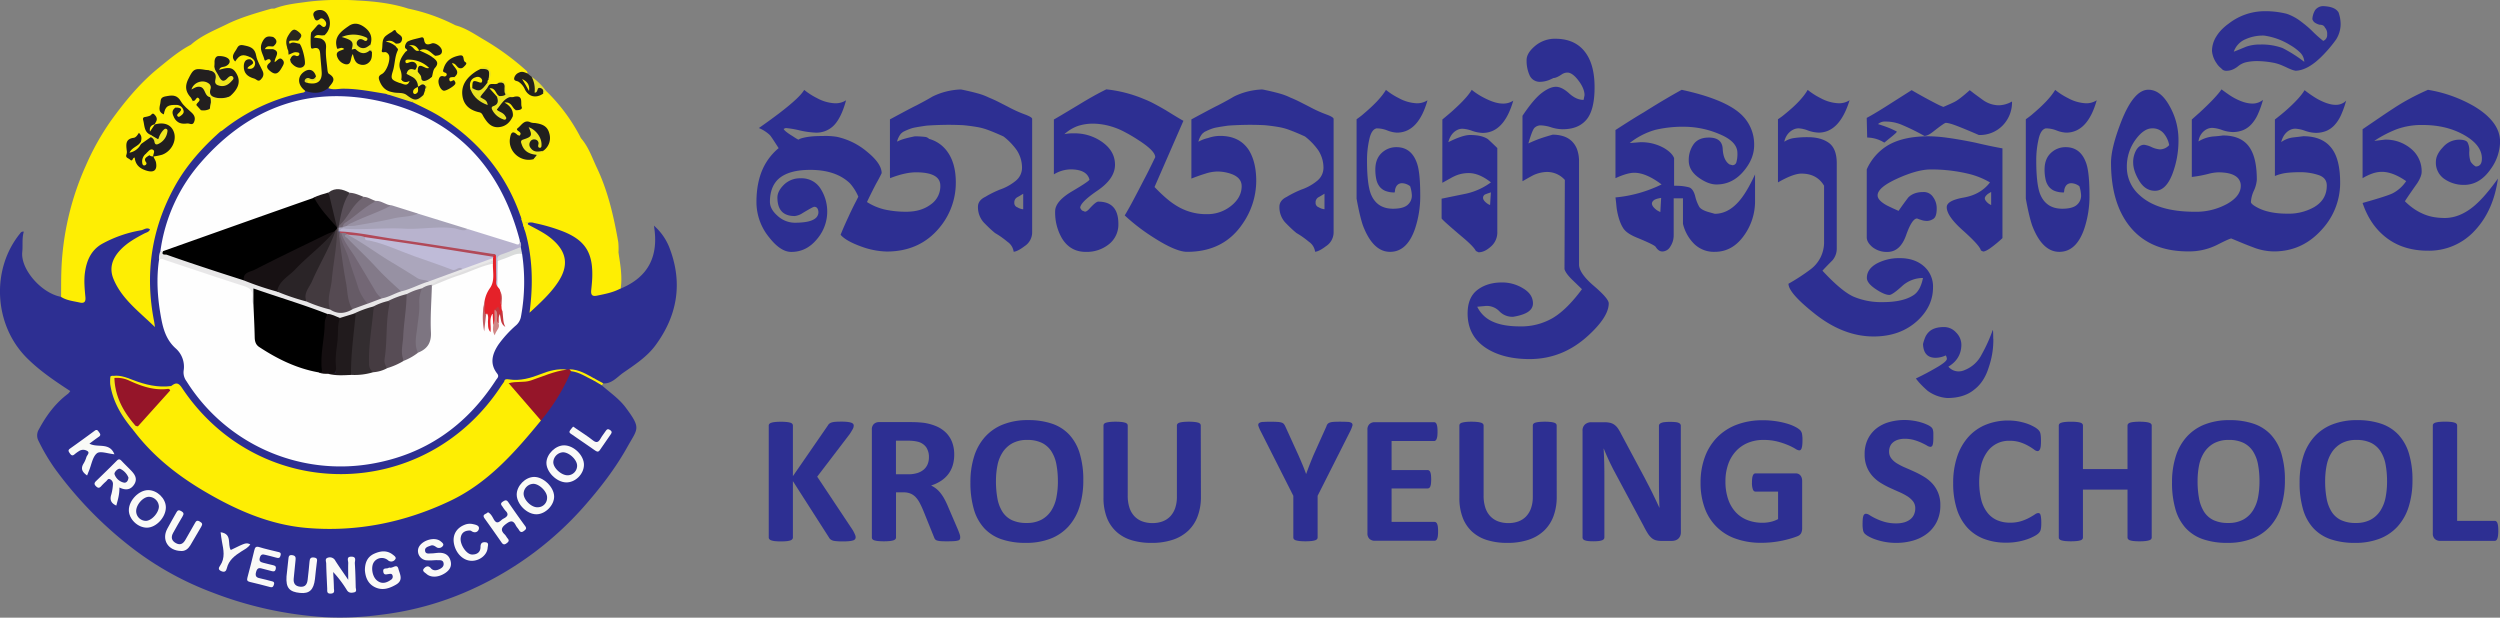 <svg id="Layer_1" data-name="Layer 1" xmlns="http://www.w3.org/2000/svg" viewBox="0 0 1346.16 332.59"><rect x="0" y="0" width="1346.16" height="332.59" fill="#808080" stroke="none"/><defs><style>.cls-1{fill:#2d2f92;}.cls-2{fill:#feee03;}.cls-3{fill:#feee04;}.cls-4{fill:#24211c;}.cls-5{fill:#e7e02c;}.cls-6{fill:#fefefe;}.cls-7{fill:#b8b3ce;}.cls-8{fill:#e8e7e8;}.cls-9{fill:#951529;}.cls-10{fill:#211f1e;}.cls-11{fill:#fafaf7;}.cls-12{fill:#fafaf8;}.cls-13{fill:#f9faf7;}.cls-14{fill:#f9f9f7;}.cls-15{fill:#fafaf6;}.cls-16{fill:#f9f9f6;}.cls-17{fill:#f5ea17;}.cls-18{fill:#d9dbdb;}.cls-19{fill:#eee41f;}.cls-20{fill:#221f1f;}.cls-21{fill:#211f1d;}.cls-22{fill:#211e1f;}.cls-23{fill:#23201e;}.cls-24{fill:#24211e;}.cls-25{fill:#efe71c;}.cls-26{fill:#f1e81b;}.cls-27{fill:#ece41e;}.cls-28{fill:#f4ea16;}.cls-29{fill:#f3eb18;}.cls-30{fill:#2a271e;}.cls-31{fill:#efe61d;}.cls-32{fill:#e9e120;}.cls-33{fill:#dfd825;}.cls-34{fill:#574c55;}.cls-35{fill:#332d30;}.cls-36{fill:#453b41;}.cls-37{fill:#211b1d;}.cls-38{fill:#6f6470;}.cls-39{fill:#150f11;}.cls-40{fill:#7d7581;}.cls-41{fill:#e52129;}.cls-42{fill:#dfdedf;}.cls-43{fill:#d08786;}.cls-44{fill:#c16065;}.cls-45{fill:#c5373d;}.cls-46{fill:#a7a3b8;}.cls-47{fill:#9891a3;}.cls-48{fill:#393237;}.cls-49{fill:#857b8b;}.cls-50{fill:#1d1719;}.cls-51{fill:#594f58;}.cls-52{fill:#716672;}.cls-53{fill:#b14958;}.cls-54{fill:#171113;}.cls-55{fill:#bfbbd8;}.cls-56{fill:#aba6bc;}.cls-57{fill:#2a2427;}.cls-58{fill:#433a3f;}.cls-59{fill:#9791a3;}.cls-60{fill:#554a52;}.cls-61{fill:#837a89;}.cls-62{fill:#736775;}.cls-63{fill:#665b66;}.cls-64{fill:#2f328c;}.cls-65{fill:#2e3091;}.cls-66{fill:#2f3191;}.cls-67{fill:#2e318f;}.cls-68{fill:#211e1e;}.cls-69{fill:#221f1e;}.cls-70{fill:#eee61f;}</style></defs><title>login_logo</title><path class="cls-1" d="M435.84,304a9,9,0,0,1,2.36-.93,28.63,28.63,0,0,1,3.17-.62q1.74-.25,3.73-.34t4-.09a38.53,38.53,0,0,1,7.47.44,37.49,37.49,0,0,1,16.24,8q7.9,6.41,7.9,11.57-.87,1.81-1.62,3.2t-1.37,2.46q-1.93,3.73-3.14,6.19t-1.77,3.7a30.55,30.55,0,0,0,9.93,4.11A53.29,53.29,0,0,0,494,342.8q7.9,0,13.07-3.86a11.92,11.92,0,0,0,5.23-10.14q0-7.22-13.07-7.22-5.91,0-14,3.17v-.93h-.06V293.08q5.29-2.86,8.81-4.73t5.44-2.8q1.93-1,4.11-2.18t4.6-2.61a37.5,37.5,0,0,1,15.18-3.8l-.06.12.19-.12q5.23,1.06,9,2.12a33.58,33.58,0,0,1,6,2.24q2.61,1.06,5.07,2.3l5.13,2.61a68.6,68.6,0,0,0,9,4.11q4.11,1.49,4.11,2.49v61a8.87,8.87,0,0,1-4.11,7.53q-3.67,2.8-5.85,3a7.66,7.66,0,0,0-3.3-5.35q-1.49-1.24-3.14-2.43t-3.58-2.3q-1.68-1.37-3.2-2.83t-3-3a12.24,12.24,0,0,1-3-8.34q0-3.42,4-5.35,1.74-1.06,3.73-2.05t4.17-1.87a26.89,26.89,0,0,0,8.4-4.67,9,9,0,0,0,3.42-7.28,17.21,17.21,0,0,0-2.86-9.27,34.62,34.62,0,0,0-7.09-7.34q-4.48-2.05-7.9-3.33a33.44,33.44,0,0,0-6-1.71q-2.61-.44-4.54-.68t-3.42-.37q-5.48-.25-10.33-.16t-9.15.4q-3.17.44-5.1.78t-2.8.59a31,31,0,0,0-4.92,2.05l-1.06.87A11.2,11.2,0,0,0,489,305l.56-.19q2.43-1.31,9-2.61a45.82,45.82,0,0,1,6,.37,4,4,0,0,1,1.68,1,17.85,17.85,0,0,1,9.4,6.28q5,6.41,5,17.17a37.65,37.65,0,0,1-8.77,24.33q-10.64,12.88-28.44,12.88a42.64,42.64,0,0,1-14-2.8q-8-2.92-10.83-6.22,1.43-3.55,2.8-6.56T464,343q1.93-4,3-6l1.15-2.3a26.25,26.25,0,0,0-4.54-7.22q-7.53-7.22-21.41-7.22-11.7,0-17.17,5-4.48,4.29-4.48,12.2,0,4,4.23,7.65a13.76,13.76,0,0,0,9.09,3.61q8.09,0,11-2.24a4.25,4.25,0,0,0,1.8-3.42q-.19-2.92-2.24-2.92-.69,0-6.35,3.42a9.32,9.32,0,0,1-4.23,1.56q-9.27,0-9.27-10,0-3.36,3.48-6.84a12.37,12.37,0,0,1,9.15-3.48,11.93,11.93,0,0,1,10.58,5.54,22.83,22.83,0,0,1-2.05,27.38q-5.6,6.72-13.69,6.72-5.73,0-11.76-7.65a30,30,0,0,1-7-19.17q0-10.89,3.8-18.73a31.41,31.41,0,0,1,8.15-10.33q-1.93-3-3.11-4.79t-1.62-2.24a19.38,19.38,0,0,0-5.91-3.8q3.55-2.49,6.19-4.42t4.45-3.3q11.51-8.77,13.75-12.82a38,38,0,0,0,7,4.48,22.22,22.22,0,0,0,9.71,2.74,10.49,10.49,0,0,0,5.85-1.62q-2.43,9-6.28,13.22a13.12,13.12,0,0,1-10.14,4.2,47.26,47.26,0,0,1-8.71-1.24,50.62,50.62,0,0,0-7.34-1.24l-1.12.44q0,.81,3.86,3.36.56.31,1.59,1T435.84,304Zm121.09,29.12-1.65,1q-.78.47-1.46.84a3.11,3.11,0,0,0-1.68,2.92,2.46,2.46,0,0,0,1.68,2.55,7.5,7.5,0,0,0,3.11,1.06Z" transform="translate(-5.97 -228.79)"/><path class="cls-1" d="M651.27,305.09a20.12,20.12,0,0,1,5-1.93l.62-.19a19.55,19.55,0,0,1,6.1-1q10.58,0,15.56,7.84,3.86,6.41,3.86,16.49a40.62,40.62,0,0,1-7.22,22.78q-10.21,15.31-30,15.31-6.1,0-18.29-7.84a104.88,104.88,0,0,1-15.31-11.76q1.68-2.74,4.23-7.5t6.1-11.67q1.18-2.18,2.68-5.2t3.42-7q0-3.36-8.9-9.09a85.56,85.56,0,0,0-8.06-4.73,37.82,37.82,0,0,0-6.38-2.61,36.09,36.09,0,0,0-9.83-1.62,26.41,26.41,0,0,0-8.43,1.24,21.63,21.63,0,0,0-7.31,4.42,22.39,22.39,0,0,1,5.16-.44,25.51,25.51,0,0,1,15.43,4.85q6.66,4.85,6.66,12.07,0,7.47-9.4,13.88t-9.33,9.33q.68,1.37,1.37,1.59a5.92,5.92,0,0,1,1.12.47q1.06,0,2.49-1.62,3.42-3.79,4.73-3.8,10.83,0,10.83,11.95a13.46,13.46,0,0,1-5.1,11,19.06,19.06,0,0,1-12.45,4.11q-8.4,0-12.88-7.4a27.61,27.61,0,0,1-3.61-14.44q0-5.41,9.21-10.83t9.27-6.28Q591.16,320,582.45,320a17.68,17.68,0,0,0-9,2.68V293.14q.56-.31,4-2.33l9.61-5.76q3.86-2.36,7.47-4.39t7.16-3.76a71.83,71.83,0,0,1,20.29,5.23,49.51,49.51,0,0,1,5.23,2.4q2.92,1.53,6.53,3.64,4.42,2.74,6.78,4.14t2.68,1.52l-15.56,35.66q3.42,3.55,6.28,6a40,40,0,0,0,5.23,3.89,30.31,30.31,0,0,0,16.68,4.73,20.3,20.3,0,0,0,13.07-4.48q5.66-4.54,5.66-10.58,0-4.79-6.1-6.78a22.68,22.68,0,0,0-7.22-1.12,21.86,21.86,0,0,0-6.16,1.12q-3.67,1.12-7.59,2.68V293.08q5.29-2.86,8.81-4.73t5.44-2.8q1.93-1,4.11-2.18t4.6-2.61a37.5,37.5,0,0,1,15.18-3.8l-.06.12.19-.12q5.23,1.06,9,2.12a33.59,33.59,0,0,1,6,2.24q2.61,1.06,5.07,2.3l5.13,2.61a68.57,68.57,0,0,0,9,4.11q4.11,1.49,4.11,2.49v61a8.88,8.88,0,0,1-4.11,7.53q-3.67,2.8-5.85,3a7.66,7.66,0,0,0-3.3-5.35q-1.49-1.24-3.14-2.43t-3.58-2.3q-1.68-1.37-3.2-2.83t-3-3a12.24,12.24,0,0,1-3-8.34q0-3.42,4-5.35,1.74-1.06,3.73-2.05t4.17-1.87a26.87,26.87,0,0,0,8.4-4.67,9,9,0,0,0,3.42-7.28,17.21,17.21,0,0,0-2.86-9.27,34.59,34.59,0,0,0-7.09-7.34q-4.48-2.05-7.9-3.33a33.46,33.46,0,0,0-6-1.71q-2.61-.44-4.54-.68t-3.42-.37q-5.48-.25-10.33-.16t-9.15.4q-3.17.44-5.1.78t-2.8.59a31,31,0,0,0-4.92,2.05l-1.06.87A10.13,10.13,0,0,0,651.27,305.09Zm67.89,28-1.65,1q-.78.47-1.46.84a3.11,3.11,0,0,0-1.68,2.92,2.46,2.46,0,0,0,1.68,2.55,7.5,7.5,0,0,0,3.11,1.06Z" transform="translate(-5.97 -228.79)"/><path class="cls-1" d="M742.06,315.23q0,12.38,2,17.86,3.17,8.09,12,8.09,5.41,0,7.78-2a6.53,6.53,0,0,0,2.36-5.2,18.31,18.31,0,0,0-.93-4.92,7.61,7.61,0,0,0-4.29-1.62q-3,0-3.8,3.42a6.92,6.92,0,0,1-.25,1.56,13.09,13.09,0,0,1-4.92-.81,7.59,7.59,0,0,1-3.2-2.36,9.71,9.71,0,0,1-1.74-3.89,24.14,24.14,0,0,1-.53-5.32q0-5.66,3.36-8.84a11.35,11.35,0,0,1,8-3.17q8.34,0,11.26,9.27,1.55,5,1.56,16.68a55.29,55.29,0,0,1-2.92,18.29q-4.29,12.13-13.32,12.13-9.21,0-14.62-14.19-.81-2.37-1.68-6t-1.74-8.46V293q1.24-.87,2.21-1.62t1.65-1.37q8.71-7.34,11.95-12.82a38,38,0,0,0,7,4.48,22.22,22.22,0,0,0,9.71,2.74,10.35,10.35,0,0,0,5.66-1.62q-4.92,17.42-16.49,17.42a16.14,16.14,0,0,1-5-1.12,15.85,15.85,0,0,0-5.85-1.18q-2.74.5-3.92,5.6A50.37,50.37,0,0,0,742.06,315.23Z" transform="translate(-5.97 -228.79)"/><path class="cls-1" d="M782.63,293.14l3.58-3q1.59-1.34,2.71-2.4,7.15-6.47,9.52-10.58a38,38,0,0,0,7,4.48q5.73,2.93,9.71,2.92a9.88,9.88,0,0,0,5.66-1.56q-5,17.36-16.49,17.36a19,19,0,0,1-5.66-1.12,17.85,17.85,0,0,0-5.16-1.12,6.3,6.3,0,0,0-2.74.59,7.89,7.89,0,0,0-2.21,1.56,9.28,9.28,0,0,0-1.65,2.27,12.58,12.58,0,0,0-1.06,2.8q7.72-3.86,11.7-3.86,6.41,0,9.71,2.3,1.68,1.56,2.92,2.74t2.05,2v45.11a10,10,0,0,1-3.55,8q-3.42,3.05-6.6,3l-1.37-.68q-1.12-2.24-6.35-6.72-11.51-9.71-12.13-10.83V335.77l6.53-1.34,6.53-1.34a35.39,35.39,0,0,0,13.5-6.1q-6.29-5-11.95-5a18,18,0,0,0-7,1.37,25.35,25.35,0,0,0-2.58,1.28q-1.77,1-4.64,2.58Zm25.7,46,.44-6.78q-.69.25-1.37.47t-1.43.53a2,2,0,0,0-1.43,1.93q0,1.31,1.8,2.74A6.61,6.61,0,0,0,808.33,339.19Z" transform="translate(-5.97 -228.79)"/><path class="cls-1" d="M843.37,249.65q11.51,0,16.93,8.34,4.29,6.53,4.29,17.8,0,12.32-4.42,17.49t-12.94,5.1a21.15,21.15,0,0,1-5.91-1,20.18,20.18,0,0,0-5.41-1.06,4.68,4.68,0,0,0-3.73,1.37q-1.18,1.25-3.24,8.34,1.8-.87,4.11-1.8t5.16-1.8l1.74-.53,2.05-.59a18.85,18.85,0,0,1,5.79.84,11.61,11.61,0,0,1,4.51,2.64,11.92,11.92,0,0,1,2.92,4.57,18.89,18.89,0,0,1,1,6.56v55.26q0,4.73,8,11.57t8,9.4q0,7.22-11.08,17.36-13.75,12.63-31.55,12.63-12.69,0-21.41-4.73-11.95-6.53-11.95-19.85,0-8.71,5.41-12.76t13.69-3.92A21.5,21.5,0,0,1,826,384q5.41,3.17,5.41,8.15,0,3.92-5.23,5.85-.81.31-2.15.68a30.67,30.67,0,0,1-3.27.68,9.66,9.66,0,0,1-7.4-2.92,9.42,9.42,0,0,0-7.22-2.92l-4.73.44a16.49,16.49,0,0,0,8.09,7.9q5.6,2.67,14.87,2.68A33.68,33.68,0,0,0,842.12,400q7.53-4.48,15.68-15.49-2.74-2.68-5.41-5.23-3.42-3.42-4-5.6l.19-48a12.76,12.76,0,0,0-9.89-4.29,18.37,18.37,0,0,0-7.22,1.8q-2.3,1.24-3.7,2.05l-2,1.12V291.15q6-9,10.39-12.32t7.65-3.3q3.17,0,7.09,3.55t7.78,3.48l.5-2.49q0-3.55-3.17-7.78t-5.85-4.42a5.49,5.49,0,0,0-3.17.93q-2.93,2-4.54,2l-1.18.56q-.5.25-.81.37a14.39,14.39,0,0,1-5,1.12,6,6,0,0,1-5.79-3.36,19,19,0,0,1-1.68-8.4q0-3.73,4.6-7.59A16.56,16.56,0,0,1,843.37,249.65Z" transform="translate(-5.97 -228.79)"/><path class="cls-1" d="M950.52,306.9q0,7.22-5.41,13.75-6.1,7.47-14.87,7.47-4.11,0-8.84-3.17-6.1-4-6.1-9.71a14.74,14.74,0,0,1,2.61-8.77q2.61-3.61,8.21-3.61,7.16,0,7.47,6.1t3.61,8.34l1.56.44a2.14,2.14,0,0,0,2.18-1.56,16,16,0,0,0,.56-5q0-6.16-9.58-10.14a48.88,48.88,0,0,0-18.85-4,64.28,64.28,0,0,0-15.81,1.68,39.28,39.28,0,0,0-13.75,7.09l5.66-.44A24.9,24.9,0,0,1,902,308.51q4.29,2.55,5.41,5.41V328.8q1.8,0,3.61.12a26.37,26.37,0,0,1,4.17.68q2.43.56,3.55,4.73a21.42,21.42,0,0,0,2.24,5.85q1.12,1.68,5,2.8l3.36.93q8.15,0,14.69-8.84a52.71,52.71,0,0,0,3.2-5Q949,327,951,322.7v14.19a31.45,31.45,0,0,1-6.22,19.1q-6.16,8.4-15.43,8.4A15.16,15.16,0,0,1,918.1,360a22.61,22.61,0,0,1-5.91-10.7V335.58h-5v19.85a10.84,10.84,0,0,1-1.8,6.1,5.06,5.06,0,0,1-4.29,2.68q-2.05,0-3.61-2.49-.69-1.12-10.58-5.16-5-2.11-6.78-4.73-2.49-3.73-3.61-10.64-.13-1.12-.28-2.64t-.4-3.45a71.25,71.25,0,0,0,24.83-7q-8.34-6.28-14.69-6.28-3.8,0-10.14,2.92V298.81q5.47-3.55,9.21-5.88t5.91-3.58q6.22-3.92,11.33-6.94t9.21-5.26q22.71,4.92,31.55,12.82A22,22,0,0,1,950.52,306.9ZM900,343l.44-7.65q-.75.13-1.59.31a8.54,8.54,0,0,0-1.56.5,3.62,3.62,0,0,0-1.21.84,2.38,2.38,0,0,0-.62,1.28q0,1.81,2.92,3.86Z" transform="translate(-5.97 -228.79)"/><path class="cls-1" d="M963.34,293a38,38,0,0,0,4-3q8.77-7.09,12-12.82a38,38,0,0,0,7,4.48,22.22,22.22,0,0,0,9.71,2.74,10.69,10.69,0,0,0,5.85-1.62q-5.41,17.42-16.68,17.42a19,19,0,0,1-5.66-1.12,16.44,16.44,0,0,0-5-1.18,6.51,6.51,0,0,0-2.77.59,8.68,8.68,0,0,0-2.3,1.56,9.07,9.07,0,0,0-1.74,2.27,10,10,0,0,0-1,2.8,12.42,12.42,0,0,1,5.29-2,49.44,49.44,0,0,1,7.34-.47q7,0,11.26,3T995,316.42v46a9.68,9.68,0,0,1-2.3,6.53q-3.36,3.36-5.41,5.6,10.33,11.14,16.8,14a38.2,38.2,0,0,0,15.68,2.92q11.26,0,16.93-4,3.42-2.49,4.73-9A16.73,16.73,0,0,0,1030,383q-5.1,4.6-6.66,4.6-2.68,0-7.4-3.17t-4.73-6q0-4.73,5.29-7.72a25.67,25.67,0,0,1,12.51-2.92q7.84,0,12.82,4.29a14.43,14.43,0,0,1,5,11.51q0,10.08-8.34,17.86-9.27,8.52-23.65,8.52-16.8,0-32.73-13.07Q969,386.36,969,381.57a104.58,104.58,0,0,0,11.51-7.47A18.14,18.14,0,0,0,988.17,359V328.8q-3.86-6.53-12.2-6.53-4.36,0-12.63,4.73Z" transform="translate(-5.97 -228.79)"/><path class="cls-1" d="M1020.59,305.59a17.67,17.67,0,0,0-9.21-2.74l-.25-10.58q4.73-2.49,14.19-8.59l10-6.35q4,2.37,9.33,5.23,2.68,1.43,4.6,2.4a28.3,28.3,0,0,0,3.17,1.4l3-1.31q1.43-.62,2.68-1.24,2.61-1.18,8.52-6.47,1.55,1.25,3.36,2.58t3.8,2.77a15,15,0,0,0,8.59,2.8,15.2,15.2,0,0,0,7-2.05,17.83,17.83,0,0,1-5,12.88,17.09,17.09,0,0,1-12.88,5.16q-6.72-2.92-11.36-4.73t-6.44-1.8q-.75,0-6.78,4.73-2.86,2.3-4.73,2.3a118,118,0,0,0-12.2-6,22.24,22.24,0,0,0-8.77-1.74,5.49,5.49,0,0,0-4,1.37q1.62.5,3.33,1.09t3.64,1.4l1.34.62q.78.37,1.84.93,0,.5-3.36,3.17l-1.46,1.18Q1021.71,304.72,1020.59,305.59Zm23.89-3.42a79.86,79.86,0,0,1,10.33.84q6.22.84,14.75,2.58,5.29,1.25,9,2t5.66,1.09V357a64.61,64.61,0,0,1-6.72,5.54q-2.49,1.68-3.61,1.68-1.37-.43-1.37-.87-.93-2.74-9.65-10.52t-8.65-12.51q0-3.55,9.15-5.16t14.13-8.15a42.44,42.44,0,0,0-11.95-4.73,85.49,85.49,0,0,0-20.1-2.24q-7,0-17.73,4.85T1017,334q0,2.68,5,5.41,1.62.81,3.17,1.52t3.11,1.4q1.24-1.8,2.55-3.61t2.68-3.61q2.92-2.92,8.09-2.92a6,6,0,0,1,5.29,2.74,10.17,10.17,0,0,1,1.93,6.1q0,4.48-1.8,5.6a6.46,6.46,0,0,1-3.36,1.12,9.57,9.57,0,0,1-2.92-.44q-1.37-.43-2.49-.87-2.74,0-5.91,9t-10.08,9a12.46,12.46,0,0,1-8-2.55q-3.11-2.61-3.11-5.29V320a28.64,28.64,0,0,1,11.26-12.88Q1030.73,302.17,1044.48,302.17Zm33.66,37v-7a9.69,9.69,0,0,0-1,.56,6.09,6.09,0,0,1-.62.37q-1.81,1.43-1.8,2.49t1.62,2.49A6.84,6.84,0,0,0,1078.15,339.19Z" transform="translate(-5.97 -228.79)"/><path class="cls-1" d="M1048.22,421.45q-6.47,0-6.78-7.4a24.45,24.45,0,0,1,1.12-3.48,9,9,0,0,1,2-3q2.68-2.68,8.21-2.68a8.71,8.71,0,0,1,6.47,2.92,9.34,9.34,0,0,1,2.86,6.84q-.19,7.47-7,11.57a7.16,7.16,0,0,0,5.23,2.55A7.86,7.86,0,0,0,1064,428a17.25,17.25,0,0,0,9-8.28,84.71,84.71,0,0,0,6-13.25q.25,0,.25,4.54a2.15,2.15,0,0,1,.06.62v.62a44.73,44.73,0,0,1-2.43,14.19q-2.43,8-7.84,12.13-5.47,4.54-14.56,4.54a20.37,20.37,0,0,1-10.52-3.86q-2-1.74-3.58-3.39a31.88,31.88,0,0,1-2.77-3.27q3-1.43,5.94-3t5.94-3.33q5-3,4.79-4.36a4.32,4.32,0,0,0-.56-1.74A13.48,13.48,0,0,1,1048.22,421.45Z" transform="translate(-5.97 -228.79)"/><path class="cls-1" d="M1102.42,315.23q0,12.38,2,17.86,3.17,8.09,12,8.09,5.41,0,7.78-2a6.53,6.53,0,0,0,2.36-5.2,18.31,18.31,0,0,0-.93-4.92,7.61,7.61,0,0,0-4.29-1.62q-3,0-3.8,3.42a6.92,6.92,0,0,1-.25,1.56,13.09,13.09,0,0,1-4.92-.81,7.59,7.59,0,0,1-3.2-2.36,9.71,9.71,0,0,1-1.74-3.89,24.14,24.14,0,0,1-.53-5.32q0-5.66,3.36-8.84a11.35,11.35,0,0,1,8-3.17q8.34,0,11.26,9.27,1.55,5,1.56,16.68a55.29,55.29,0,0,1-2.92,18.29q-4.29,12.13-13.32,12.13-9.21,0-14.62-14.19-.81-2.37-1.68-6t-1.74-8.46V293q1.24-.87,2.21-1.62t1.65-1.37q8.71-7.34,11.95-12.82a38,38,0,0,0,7,4.48,22.22,22.22,0,0,0,9.71,2.74,10.35,10.35,0,0,0,5.66-1.62q-4.92,17.42-16.49,17.42a16.14,16.14,0,0,1-5-1.12,15.85,15.85,0,0,0-5.85-1.18q-2.74.5-3.92,5.6A50.37,50.37,0,0,0,1102.42,315.23Z" transform="translate(-5.97 -228.79)"/><path class="cls-1" d="M1189.84,304.9a18.51,18.51,0,0,1,7.65-2.61q3.61-.25,5.41-.56,10.64,0,14.87,7.22,3.42,5.66,3.42,16.68a17.38,17.38,0,0,1-1.62,5.91,16.69,16.69,0,0,0-1.56,6q0,.93,2.24,2.3,6.41,4,17.36,4a27.77,27.77,0,0,0,14.25-3.42q7-4,7-11.7,0-4.29-4.6-5.72a30.86,30.86,0,0,0-9.58-1.49,68.63,68.63,0,0,0-7.16.34,24.25,24.25,0,0,0-6.6,1.71V293.14q4-3.11,6.28-5.16,7.15-6.35,9.71-10.64a57.28,57.28,0,0,0,7,4.79q5.73,3.11,9.71,3.11a7.68,7.68,0,0,0,5.66-2.24,51.64,51.64,0,0,1-2.77,7.78,20.22,20.22,0,0,1-3.52,5.41,12.78,12.78,0,0,1-4.51,3.14,15,15,0,0,1-5.69,1,19,19,0,0,1-5.66-1.12,17.85,17.85,0,0,0-5.16-1.12,6.3,6.3,0,0,0-2.74.59,7.89,7.89,0,0,0-2.21,1.56,9.25,9.25,0,0,0-1.65,2.27,12.54,12.54,0,0,0-1.06,2.8,14,14,0,0,1,6.72-2.55l3-.34,2.18-.28q11.7,0,16.49,8.34,3.36,5.91,3.36,16.74a36.94,36.94,0,0,1-9.71,25q-10.58,11.95-25.95,11.95a31.43,31.43,0,0,1-11.26-2.24q-3-1.12-5.85-2.3l-5.85-2.43q-.87,0-7.72,3.48a33.56,33.56,0,0,1-15.56,3.48q-21.65,0-32.48-14.87-9-12.38-9-32.92,0-7.9,5.41-21.9,6.78-17.36,14.69-17.36,6.53,0,11.39,8.71A36.71,36.71,0,0,1,1179,304a50.33,50.33,0,0,1-3.48,19q-3.48,8.53-9.15,8.52-5.23,0-8.46-5.29t-3.3-9.77a13.21,13.21,0,0,1,1.68-6.91q1.74-2.8,4.23-2.8a13.52,13.52,0,0,1,4,1.24,13.12,13.12,0,0,0,4.48,1.24,6.81,6.81,0,0,0,5-2.3,13.5,13.5,0,0,0-2.92-6.28,7.67,7.67,0,0,0-6.29-2.74q-4.29,0-8.59,5.66a24.43,24.43,0,0,0-5,15.12,20,20,0,0,0,6.78,15.12q9.64,9,29.74,9a34.58,34.58,0,0,0,17.36-4.17q7.47-4.17,7.47-9.83a6,6,0,0,0-3-5.29q-3-1.93-9.18-1.93a23.26,23.26,0,0,0-4.73.68,65.73,65.73,0,0,1-9.46,1.8V293.14l2.24-2q1-.9,1.8-1.59,9-8.28,11.95-12.63,1.93,1.43,3.67,2.64a34.34,34.34,0,0,0,3.36,2.08q5.47,2.93,9.71,2.92a8.9,8.9,0,0,0,5.6-2,51.54,51.54,0,0,1-2.77,7.78,20.2,20.2,0,0,1-3.52,5.41,12.86,12.86,0,0,1-4.48,3.14,14.74,14.74,0,0,1-5.66,1,18.54,18.54,0,0,1-5.66-1.12,17.85,17.85,0,0,0-5.16-1.12,6.51,6.51,0,0,0-2.77.59,7.76,7.76,0,0,0-2.24,1.56,8.76,8.76,0,0,0-2.46,5.07Z" transform="translate(-5.97 -228.79)"/><path class="cls-1" d="M1252.69,234.09a5.45,5.45,0,0,1,4.11-2q6.53.19,8.4,3.42a19.13,19.13,0,0,1,1.12,6.53,15.74,15.74,0,0,1-2.43,8q-1.43,2-3.08,4t-3.58,4q-8.21,8.65-15.18,8.84a12.92,12.92,0,0,1-2.8-.87q-.81-.31-1.77-.78t-2.21-1a23.69,23.69,0,0,0-5.91-1.8,52.34,52.34,0,0,0-7.78-.75,27.62,27.62,0,0,0-6.41.68,11.21,11.21,0,0,0-3.8,1.87,12.46,12.46,0,0,1-2.74,1.8,8.6,8.6,0,0,1-4.11.87,3.25,3.25,0,0,1-2.49-1.31,10.36,10.36,0,0,1-2.55-2.8,13.47,13.47,0,0,1-2.43-6.53,14.77,14.77,0,0,1,2.43-8,20.69,20.69,0,0,1,2.92-3.67,29.79,29.79,0,0,1,3.67-3.11,31.7,31.7,0,0,1,19-6.66,47,47,0,0,1,12.32,1.43,26.89,26.89,0,0,1,7.78,4.29q1.74,1.31,3.2,2.55t2.71,2.49q1.43,1.43,2.86,2.71t3,2.52a3.35,3.35,0,0,0,2.12-3.48,4.88,4.88,0,0,0-1.18-3.67q-.62-1.55-2.92-1.56a8.15,8.15,0,0,1-2.12-.87,3.53,3.53,0,0,1-1.74-2.12A10.22,10.22,0,0,1,1252.69,234.09Zm-38,16a11.35,11.35,0,0,0-5.91,6.53q1.81-.68,3.48-1.37l3.3-1.37a23,23,0,0,1,7.53-1.12,32.93,32.93,0,0,1,11.89,1.87,74.23,74.23,0,0,1,11.76,7.47,7.42,7.42,0,0,0-2-4.79,27.36,27.36,0,0,0-2.49-2.18,26.76,26.76,0,0,0-3.3-2.18,35.85,35.85,0,0,0-13.88-5A22.85,22.85,0,0,0,1214.74,250.08Z" transform="translate(-5.97 -228.79)"/><path class="cls-1" d="M1284.43,304.66l5.66-.68a21,21,0,0,1,14.06,4.85,15.58,15.58,0,0,1,5.79,12.51q0,2.3-2.24,5.91-1.93,2.74-3.64,5.2t-3.14,4.7a33.08,33.08,0,0,0,5.23,4.32,29.78,29.78,0,0,0,5.26,2.77,25,25,0,0,0,5.38,1.49,35.16,35.16,0,0,0,5.54.44q8.34,0,16.24-6.78a56.9,56.9,0,0,0,5.72-5.82q3.11-3.58,6.72-8.62-2.37,17.24-12.45,28a33.32,33.32,0,0,1-25.26,10.83q-13.07,0-22.09-6.78t-13.07-18.92q13.5-3.8,16.24-5.23a19.39,19.39,0,0,0,7.22-6.53q-7.22-5-13.07-5a15.59,15.59,0,0,0-5.1.9,27.75,27.75,0,0,0-5.29,2.52V298.37l10.11-6.88q4.08-2.77,6.32-4.2,4.11-2.74,8.77-5.26t10-4.88a73.17,73.17,0,0,1,25.08,9q13.75,8.34,13.75,18.92a25.63,25.63,0,0,1-5,14.69q-5.91,8.59-14.44,8.59a18.27,18.27,0,0,1-10.52-3.17,10.55,10.55,0,0,1-4.6-9.27q0-3.86,3.8-7.84A11.51,11.51,0,0,1,1330,304q3.79,0,4.67,1.49a9.31,9.31,0,0,1,.93,4.85,14.58,14.58,0,0,0,.68,5.41,8,8,0,0,0,2.74,2.68q3.36,0,3.36-4.29,0-7.22-9.52-12.63t-22.28-5.41a38.93,38.93,0,0,0-14.13,2.3A62.38,62.38,0,0,0,1284.43,304.66Z" transform="translate(-5.97 -228.79)"/><path class="cls-1" d="M466.7,518.06a1.73,1.73,0,0,1-.27,1,2,2,0,0,1-1,.69,9.79,9.79,0,0,1-2.11.42,31.51,31.51,0,0,1-3.37.15,30.42,30.42,0,0,1-4.64-.25,4.61,4.61,0,0,1-2-.74,3.49,3.49,0,0,1-1-1.18l-19.39-30.28v30.28a1.51,1.51,0,0,1-.3.94,2.21,2.21,0,0,1-1,.67,9.09,9.09,0,0,1-2,.42,33.7,33.7,0,0,1-6.32,0,9.13,9.13,0,0,1-2-.42,2.4,2.4,0,0,1-1.07-.67,1.43,1.43,0,0,1-.32-.94V458a1.43,1.43,0,0,1,.32-.94,2.27,2.27,0,0,1,1.07-.64,10.57,10.57,0,0,1,2-.39,33.92,33.92,0,0,1,6.32,0,10.54,10.54,0,0,1,2,.39,2.09,2.09,0,0,1,1,.64,1.51,1.51,0,0,1,.3.94v27.18L451.67,458a3.61,3.61,0,0,1,.84-1.06,3.66,3.66,0,0,1,1.29-.67,9.59,9.59,0,0,1,2-.35q1.24-.1,3.17-.1a29.8,29.8,0,0,1,3.27.15,9.8,9.8,0,0,1,2.06.42,2.24,2.24,0,0,1,1.07.67,1.44,1.44,0,0,1,.3.89,3.84,3.84,0,0,1-.45,1.73q-.45.89-1.69,2.81L446,485.46l19.19,28.85a22.68,22.68,0,0,1,1.31,2.69A3.57,3.57,0,0,1,466.7,518.06Z" transform="translate(-5.97 -228.79)"/><path class="cls-1" d="M523,518.3a1.92,1.92,0,0,1-.2.91,1.59,1.59,0,0,1-.94.62,9.44,9.44,0,0,1-2.18.34q-1.44.1-3.92.1-2.08,0-3.32-.1a7.41,7.41,0,0,1-2-.37,2.11,2.11,0,0,1-1-.69,3.82,3.82,0,0,1-.5-1l-5.75-14.25q-1-2.42-2-4.29a13.73,13.73,0,0,0-2.21-3.13,8.07,8.07,0,0,0-2.8-1.9,9.76,9.76,0,0,0-3.67-.64h-4.07V518.2a1.37,1.37,0,0,1-.32.89,2.26,2.26,0,0,1-1.07.64,10.39,10.39,0,0,1-2,.39,33.7,33.7,0,0,1-6.32,0,10.43,10.43,0,0,1-2-.39,2.08,2.08,0,0,1-1-.64,1.44,1.44,0,0,1-.3-.89v-58a3.93,3.93,0,0,1,1.12-3.13,4.07,4.07,0,0,1,2.75-1h16.61q2.53,0,4.17.1t3,.25a27.16,27.16,0,0,1,7,1.87,16.73,16.73,0,0,1,5.26,3.48,14.49,14.49,0,0,1,3.3,5.08,18.5,18.5,0,0,1,1.14,6.73,19.66,19.66,0,0,1-.82,5.85,15,15,0,0,1-2.41,4.71,15.77,15.77,0,0,1-3.92,3.6,21.21,21.21,0,0,1-5.31,2.47,14.81,14.81,0,0,1,2.7,1.68,14.28,14.28,0,0,1,2.38,2.39,23.12,23.12,0,0,1,2.11,3.21,41.35,41.35,0,0,1,1.93,4.07l5.41,12.58q.74,1.88,1,2.74A5.29,5.29,0,0,1,523,518.3ZM506.17,475a9.44,9.44,0,0,0-1.44-5.33,7.83,7.83,0,0,0-4.71-3.06,18.18,18.18,0,0,0-2.26-.39,31.71,31.71,0,0,0-3.5-.15h-5.85v18.1h6.65a16,16,0,0,0,4.86-.67,9.72,9.72,0,0,0,3.47-1.87,7.68,7.68,0,0,0,2.08-2.89A9.71,9.71,0,0,0,506.17,475Z" transform="translate(-5.97 -228.79)"/><path class="cls-1" d="M589.29,487.33a47,47,0,0,1-2,14.2,28.6,28.6,0,0,1-5.9,10.63,25.4,25.4,0,0,1-9.7,6.66,36.05,36.05,0,0,1-13.37,2.29,39.66,39.66,0,0,1-13.07-1.95,22.67,22.67,0,0,1-9.3-5.94,25.4,25.4,0,0,1-5.58-10.16,50.84,50.84,0,0,1-1.86-14.6,45.56,45.56,0,0,1,2-13.93,28.42,28.42,0,0,1,5.9-10.53,25.77,25.77,0,0,1,9.7-6.66A35.85,35.85,0,0,1,559.54,455a39.44,39.44,0,0,1,12.87,1.92,22.65,22.65,0,0,1,9.32,5.92A25.75,25.75,0,0,1,587.38,473,48.29,48.29,0,0,1,589.29,487.33Zm-13.69.69a48.57,48.57,0,0,0-.79-9.15,19.63,19.63,0,0,0-2.7-7.05,12.89,12.89,0,0,0-5.08-4.54,17.53,17.53,0,0,0-7.94-1.6,16.3,16.3,0,0,0-8,1.8,14.74,14.74,0,0,0-5.21,4.81,19.8,19.8,0,0,0-2.8,7,42.56,42.56,0,0,0-.82,8.51,50.47,50.47,0,0,0,.79,9.4,20.15,20.15,0,0,0,2.68,7.13,12.28,12.28,0,0,0,5.06,4.51,18.12,18.12,0,0,0,8,1.55,16.49,16.49,0,0,0,8-1.78A14.38,14.38,0,0,0,572,503.8a20.33,20.33,0,0,0,2.8-7.13A43.86,43.86,0,0,0,575.61,488Z" transform="translate(-5.97 -228.79)"/><path class="cls-1" d="M652.63,496.21a29.81,29.81,0,0,1-1.74,10.51,20.62,20.62,0,0,1-5.11,7.84,22.23,22.23,0,0,1-8.33,4.88A35.61,35.61,0,0,1,626,521.12a36.35,36.35,0,0,1-10.86-1.5A21.1,21.1,0,0,1,607,515a19.9,19.9,0,0,1-5.08-7.62,29.57,29.57,0,0,1-1.76-10.68V457.93a1.44,1.44,0,0,1,.3-.89,2.11,2.11,0,0,1,1.07-.64,11.14,11.14,0,0,1,2-.39,27.83,27.83,0,0,1,3.17-.15,27.31,27.31,0,0,1,3.12.15,10.54,10.54,0,0,1,2,.39,2.27,2.27,0,0,1,1.07.64,1.37,1.37,0,0,1,.32.89v37.68a20.6,20.6,0,0,0,.94,6.58,12.09,12.09,0,0,0,2.7,4.61,11.17,11.17,0,0,0,4.22,2.74,15.62,15.62,0,0,0,5.48.91,15.2,15.2,0,0,0,5.5-.94,11,11,0,0,0,4.12-2.74,12.33,12.33,0,0,0,2.6-4.44,18.19,18.19,0,0,0,.92-6V457.93a1.44,1.44,0,0,1,.3-.89,2.09,2.09,0,0,1,1-.64,10.57,10.57,0,0,1,2-.39,28,28,0,0,1,3.15-.15,26.64,26.64,0,0,1,3.1.15,10.5,10.5,0,0,1,2,.39,2.09,2.09,0,0,1,1,.64,1.44,1.44,0,0,1,.3.89Z" transform="translate(-5.97 -228.79)"/><path class="cls-1" d="M715.46,495.76V518.2a1.37,1.37,0,0,1-.32.89,2.26,2.26,0,0,1-1.07.64,10.43,10.43,0,0,1-2,.39,33.7,33.7,0,0,1-6.32,0,11,11,0,0,1-2-.39,2.09,2.09,0,0,1-1.07-.64,1.44,1.44,0,0,1-.3-.89V495.76L684.81,461a15.7,15.7,0,0,1-1.22-2.84,1.42,1.42,0,0,1,.3-1.53A3.65,3.65,0,0,1,686,456q1.54-.12,4.27-.12,2.28,0,3.65.1a8.92,8.92,0,0,1,2.16.37,2.57,2.57,0,0,1,1.17.71,5.87,5.87,0,0,1,.72,1.13l7.14,15.68q1,2.27,2.06,4.78t2.06,5.28h.1q.94-2.66,1.93-5.18t1.93-4.78l7-15.59a3.91,3.91,0,0,1,.62-1.26,2.62,2.62,0,0,1,1.12-.76,7.14,7.14,0,0,1,2-.4q1.29-.1,3.42-.1,2.83,0,4.39.12a3.7,3.7,0,0,1,2.13.64,1.42,1.42,0,0,1,.27,1.55A17.63,17.63,0,0,1,733,461Z" transform="translate(-5.97 -228.79)"/><path class="cls-1" d="M780.33,514.9a19.36,19.36,0,0,1-.12,2.39,6.16,6.16,0,0,1-.37,1.55,2,2,0,0,1-.62.86,1.36,1.36,0,0,1-.82.27H746.16a4.07,4.07,0,0,1-2.75-1,3.93,3.93,0,0,1-1.12-3.13V460.25a3.93,3.93,0,0,1,1.12-3.13,4.07,4.07,0,0,1,2.75-1h32a1.34,1.34,0,0,1,.79.25,1.91,1.91,0,0,1,.59.86,6.54,6.54,0,0,1,.37,1.58,19.85,19.85,0,0,1,.12,2.44,18.86,18.86,0,0,1-.12,2.34,6.12,6.12,0,0,1-.37,1.55,2.11,2.11,0,0,1-.59.86,1.26,1.26,0,0,1-.79.27H755.29V481.9h19.39a1.36,1.36,0,0,1,.82.27,2,2,0,0,1,.62.84,5.78,5.78,0,0,1,.37,1.53,22.45,22.45,0,0,1,0,4.71,5.71,5.71,0,0,1-.37,1.5,1.81,1.81,0,0,1-.62.81,1.45,1.45,0,0,1-.82.25H755.29v18H778.4a1.36,1.36,0,0,1,.82.27,2,2,0,0,1,.62.86,6.16,6.16,0,0,1,.37,1.55A19.37,19.37,0,0,1,780.33,514.9Z" transform="translate(-5.97 -228.79)"/><path class="cls-1" d="M844.21,496.21a29.82,29.82,0,0,1-1.74,10.51,20.63,20.63,0,0,1-5.11,7.84,22.23,22.23,0,0,1-8.33,4.88,35.61,35.61,0,0,1-11.41,1.68,36.35,36.35,0,0,1-10.86-1.5,21.11,21.11,0,0,1-8.13-4.56,19.89,19.89,0,0,1-5.08-7.62,29.57,29.57,0,0,1-1.76-10.68V457.93a1.44,1.44,0,0,1,.3-.89,2.1,2.1,0,0,1,1.07-.64,11.12,11.12,0,0,1,2-.39,27.84,27.84,0,0,1,3.17-.15,27.3,27.3,0,0,1,3.12.15,10.53,10.53,0,0,1,2,.39,2.28,2.28,0,0,1,1.07.64,1.37,1.37,0,0,1,.32.89v37.68a20.58,20.58,0,0,0,.94,6.58,12.1,12.1,0,0,0,2.7,4.61,11.16,11.16,0,0,0,4.22,2.74,15.62,15.62,0,0,0,5.48.91,15.21,15.21,0,0,0,5.51-.94,11,11,0,0,0,4.12-2.74,12.33,12.33,0,0,0,2.6-4.44,18.21,18.21,0,0,0,.92-6V457.93a1.44,1.44,0,0,1,.3-.89,2.09,2.09,0,0,1,1-.64,10.56,10.56,0,0,1,2-.39,28,28,0,0,1,3.15-.15,26.65,26.65,0,0,1,3.1.15,10.53,10.53,0,0,1,2,.39,2.1,2.1,0,0,1,1,.64,1.44,1.44,0,0,1,.3.89Z" transform="translate(-5.97 -228.79)"/><path class="cls-1" d="M911.06,515.44a4.9,4.9,0,0,1-.4,2,4.26,4.26,0,0,1-1.07,1.48,4.12,4.12,0,0,1-1.59.86,6.56,6.56,0,0,1-1.86.27H900.6a11.46,11.46,0,0,1-3-.35,6,6,0,0,1-2.33-1.26,11,11,0,0,1-2.06-2.47,45.86,45.86,0,0,1-2.23-4l-16-29.84q-1.39-2.66-2.83-5.75t-2.58-6h-.1q.2,3.55.3,7.08t.1,7.28v33.39a1.52,1.52,0,0,1-.27.89,2,2,0,0,1-.94.67,7.51,7.51,0,0,1-1.81.42,23.43,23.43,0,0,1-2.93.15,22.93,22.93,0,0,1-2.88-.15,7.1,7.1,0,0,1-1.79-.42,1.85,1.85,0,0,1-.89-.67,1.63,1.63,0,0,1-.25-.89V460.79a4.31,4.31,0,0,1,1.36-3.48,5,5,0,0,1,3.35-1.16h7a13.4,13.4,0,0,1,3.17.32,6.57,6.57,0,0,1,2.31,1.06,8.24,8.24,0,0,1,1.91,2,26.24,26.24,0,0,1,1.84,3.23l12.5,23.33q1.09,2.12,2.16,4.17t2.06,4.09l1.93,4q.94,2,1.84,3.95h0q-.15-3.45-.22-7.2t-.07-7.15V458.08a1.43,1.43,0,0,1,.3-.89,2.38,2.38,0,0,1,1-.69,6.56,6.56,0,0,1,1.84-.42,28.23,28.23,0,0,1,2.93-.12,27.09,27.09,0,0,1,2.83.12,5.62,5.62,0,0,1,1.76.42,2,2,0,0,1,.87.69,1.63,1.63,0,0,1,.25.89Z" transform="translate(-5.97 -228.79)"/><path class="cls-1" d="M976.53,466.07a21.27,21.27,0,0,1-.12,2.47,7.71,7.71,0,0,1-.35,1.65,1.86,1.86,0,0,1-.55.86,1.23,1.23,0,0,1-.77.25,4.86,4.86,0,0,1-2.08-.89,31.1,31.1,0,0,0-3.82-1.92,41.21,41.21,0,0,0-5.68-1.92,29.64,29.64,0,0,0-7.66-.89,21.35,21.35,0,0,0-8.43,1.6,18.32,18.32,0,0,0-6.45,4.54,20.2,20.2,0,0,0-4.12,7.05,27.43,27.43,0,0,0-1.44,9.1,29.07,29.07,0,0,0,1.46,9.64,19.51,19.51,0,0,0,4.09,7,16.86,16.86,0,0,0,6.32,4.24,22.42,22.42,0,0,0,8.16,1.43,19,19,0,0,0,4.31-.49,15.84,15.84,0,0,0,4-1.48V493.5H951.24q-.89,0-1.39-1.11a10.14,10.14,0,0,1-.5-3.77,18.09,18.09,0,0,1,.12-2.32,5.66,5.66,0,0,1,.37-1.5,2.11,2.11,0,0,1,.6-.84,1.25,1.25,0,0,1,.79-.27h21.67a3.5,3.5,0,0,1,1.41.27,3.08,3.08,0,0,1,1.09.81,3.73,3.73,0,0,1,.72,1.31,5.68,5.68,0,0,1,.25,1.75v25.4a6,6,0,0,1-.52,2.59,3.71,3.71,0,0,1-2.13,1.75q-1.61.64-4,1.33t-4.93,1.18q-2.56.49-5.16.74t-5.23.25a40.34,40.34,0,0,1-13.76-2.2,26.95,26.95,0,0,1-16.74-16.52,38.76,38.76,0,0,1-2.23-13.59,39.28,39.28,0,0,1,2.38-14.08,29.79,29.79,0,0,1,6.74-10.6,29.19,29.19,0,0,1,10.54-6.68,38.9,38.9,0,0,1,13.76-2.32,46.69,46.69,0,0,1,7.59.57,43.17,43.17,0,0,1,6,1.38,23.62,23.62,0,0,1,4.24,1.75,10.69,10.69,0,0,1,2.36,1.63,4.1,4.1,0,0,1,1,1.95A17.39,17.39,0,0,1,976.53,466.07Z" transform="translate(-5.97 -228.79)"/><path class="cls-1" d="M1050.77,500.84a19.63,19.63,0,0,1-1.88,8.83,18.32,18.32,0,0,1-5.11,6.34,22.29,22.29,0,0,1-7.54,3.82,32.24,32.24,0,0,1-9.22,1.28,33,33,0,0,1-6.17-.54,35.09,35.09,0,0,1-5-1.31,21.94,21.94,0,0,1-3.65-1.6,10.45,10.45,0,0,1-2.11-1.48,3.67,3.67,0,0,1-.92-1.85,16.72,16.72,0,0,1-.27-3.48q0-1.53.1-2.56a7.36,7.36,0,0,1,.32-1.68,1.84,1.84,0,0,1,.59-.91,1.43,1.43,0,0,1,.87-.27,4.13,4.13,0,0,1,2,.81A34.35,34.35,0,0,0,1016,508a29.42,29.42,0,0,0,4.74,1.8,22.55,22.55,0,0,0,6.37.81,14.79,14.79,0,0,0,4.27-.57,9.55,9.55,0,0,0,3.2-1.6,6.8,6.8,0,0,0,2-2.56,8.13,8.13,0,0,0,.69-3.4,6,6,0,0,0-1.19-3.72,11.82,11.82,0,0,0-3.1-2.76,32.37,32.37,0,0,0-4.34-2.27q-2.43-1.06-5-2.24a45.66,45.66,0,0,1-5-2.69,20.26,20.26,0,0,1-4.34-3.6,16.94,16.94,0,0,1-3.1-5,17.8,17.8,0,0,1-1.19-6.86,18.05,18.05,0,0,1,1.71-8.06,16.56,16.56,0,0,1,4.61-5.77,19.68,19.68,0,0,1,6.84-3.43,30.11,30.11,0,0,1,8.36-1.13,30.54,30.54,0,0,1,4.56.34,31.42,31.42,0,0,1,4.26.94,24,24,0,0,1,3.52,1.33,8.26,8.26,0,0,1,2,1.23,3.6,3.6,0,0,1,.67.84,4,4,0,0,1,.3.91,9.55,9.55,0,0,1,.17,1.43q0,.86,0,2.14,0,1.43-.07,2.42a9,9,0,0,1-.25,1.63,1.93,1.93,0,0,1-.5.94,1.23,1.23,0,0,1-.87.3,4.15,4.15,0,0,1-1.74-.69q-1.19-.69-2.93-1.5a28,28,0,0,0-4-1.48,17.82,17.82,0,0,0-5-.67,12,12,0,0,0-3.72.52,7.72,7.72,0,0,0-2.65,1.43,5.65,5.65,0,0,0-1.59,2.19,7.13,7.13,0,0,0-.52,2.71,6,6,0,0,0,1.17,3.67,11.14,11.14,0,0,0,3.13,2.76,33.59,33.59,0,0,0,4.44,2.27q2.48,1.06,5.06,2.24a49.82,49.82,0,0,1,5.06,2.69,20.31,20.31,0,0,1,4.41,3.6,16.78,16.78,0,0,1,3.12,4.93A17.19,17.19,0,0,1,1050.77,500.84Z" transform="translate(-5.97 -228.79)"/><path class="cls-1" d="M1105.13,510.31q0,1.23-.07,2.1a10.09,10.09,0,0,1-.22,1.48,4.2,4.2,0,0,1-.4,1.06,5.19,5.19,0,0,1-.79,1,10.08,10.08,0,0,1-2.11,1.45,24.84,24.84,0,0,1-3.82,1.7,33.33,33.33,0,0,1-5.16,1.36,34.22,34.22,0,0,1-6.27.54,33.22,33.22,0,0,1-11.9-2,23.51,23.51,0,0,1-9-6,27,27,0,0,1-5.7-10,44.79,44.79,0,0,1-2-14,44.14,44.14,0,0,1,2.18-14.45,30,30,0,0,1,6.1-10.6,25.53,25.53,0,0,1,9.4-6.51,31.88,31.88,0,0,1,12.08-2.22,29.29,29.29,0,0,1,5.16.44,31.75,31.75,0,0,1,4.59,1.16,23.07,23.07,0,0,1,3.79,1.65,11.39,11.39,0,0,1,2.36,1.6,5.57,5.57,0,0,1,.92,1.11,4.14,4.14,0,0,1,.4,1.13,12.56,12.56,0,0,1,.22,1.63q.07.94.07,2.32t-.1,2.52a6.49,6.49,0,0,1-.35,1.68,2.3,2.3,0,0,1-.6.94,1.19,1.19,0,0,1-.79.3,3.43,3.43,0,0,1-1.88-.86,31.08,31.08,0,0,0-3-1.92,24.14,24.14,0,0,0-4.32-1.92,18.41,18.41,0,0,0-6-.86,14.14,14.14,0,0,0-11.93,6,20.77,20.77,0,0,0-3.2,7,40.42,40.42,0,0,0,.07,19,18.74,18.74,0,0,0,3.32,6.78,13.42,13.42,0,0,0,5.21,4,17.27,17.27,0,0,0,6.87,1.31,19.66,19.66,0,0,0,6-.81,25.32,25.32,0,0,0,4.34-1.8q1.81-1,3-1.78a3.7,3.7,0,0,1,1.81-.79,1.42,1.42,0,0,1,.79.2,1.48,1.48,0,0,1,.5.79,7.71,7.71,0,0,1,.3,1.65Q1105.13,508.54,1105.13,510.31Z" transform="translate(-5.97 -228.79)"/><path class="cls-1" d="M1164.59,518.2a1.36,1.36,0,0,1-.32.89,2.25,2.25,0,0,1-1.07.64,10.38,10.38,0,0,1-2,.39,27.06,27.06,0,0,1-3.12.15,28.26,28.26,0,0,1-3.2-.15,9.87,9.87,0,0,1-2-.39,2.25,2.25,0,0,1-1-.64,1.36,1.36,0,0,1-.32-.89V492.41h-24V518.2a1.44,1.44,0,0,1-.3.89,2.09,2.09,0,0,1-1,.64,10.41,10.41,0,0,1-2,.39,33.69,33.69,0,0,1-6.32,0,10.42,10.42,0,0,1-2-.39,2.25,2.25,0,0,1-1.07-.64,1.36,1.36,0,0,1-.32-.89V457.93a1.37,1.37,0,0,1,.32-.89,2.26,2.26,0,0,1,1.07-.64,10.56,10.56,0,0,1,2-.39,33.91,33.91,0,0,1,6.32,0,10.56,10.56,0,0,1,2,.39,2.1,2.1,0,0,1,1,.64,1.44,1.44,0,0,1,.3.89v23.43h24V457.93a1.37,1.37,0,0,1,.32-.89,2.26,2.26,0,0,1,1-.64,10,10,0,0,1,2-.39,28.52,28.52,0,0,1,3.2-.15,27.31,27.31,0,0,1,3.12.15,10.53,10.53,0,0,1,2,.39,2.27,2.27,0,0,1,1.07.64,1.37,1.37,0,0,1,.32.89Z" transform="translate(-5.97 -228.79)"/><path class="cls-1" d="M1236.31,487.33a47,47,0,0,1-2,14.2,28.6,28.6,0,0,1-5.9,10.63,25.39,25.39,0,0,1-9.7,6.66,36,36,0,0,1-13.37,2.29,39.66,39.66,0,0,1-13.07-1.95,22.67,22.67,0,0,1-9.3-5.94,25.39,25.39,0,0,1-5.58-10.16,50.84,50.84,0,0,1-1.86-14.6,45.56,45.56,0,0,1,2-13.93,28.44,28.44,0,0,1,5.9-10.53,25.77,25.77,0,0,1,9.7-6.66,35.85,35.85,0,0,1,13.42-2.32,39.43,39.43,0,0,1,12.87,1.92,22.65,22.65,0,0,1,9.32,5.92A25.77,25.77,0,0,1,1234.4,473,48.31,48.31,0,0,1,1236.31,487.33Zm-13.69.69a48.53,48.53,0,0,0-.79-9.15,19.63,19.63,0,0,0-2.7-7.05,12.89,12.89,0,0,0-5.08-4.54,17.52,17.52,0,0,0-7.93-1.6,16.29,16.29,0,0,0-8,1.8,14.75,14.75,0,0,0-5.21,4.81,19.81,19.81,0,0,0-2.8,7,42.63,42.63,0,0,0-.82,8.51,50.51,50.51,0,0,0,.79,9.4,20.16,20.16,0,0,0,2.68,7.13,12.28,12.28,0,0,0,5.06,4.51,18.12,18.12,0,0,0,8,1.55,16.49,16.49,0,0,0,8-1.78,14.39,14.39,0,0,0,5.21-4.83,20.33,20.33,0,0,0,2.8-7.13A43.82,43.82,0,0,0,1222.62,488Z" transform="translate(-5.97 -228.79)"/><path class="cls-1" d="M1305,487.33a47,47,0,0,1-2,14.2,28.6,28.6,0,0,1-5.9,10.63,25.39,25.39,0,0,1-9.7,6.66,36,36,0,0,1-13.37,2.29,39.66,39.66,0,0,1-13.07-1.95,22.67,22.67,0,0,1-9.3-5.94,25.39,25.39,0,0,1-5.58-10.16,50.84,50.84,0,0,1-1.86-14.6,45.56,45.56,0,0,1,2-13.93,28.44,28.44,0,0,1,5.9-10.53,25.77,25.77,0,0,1,9.7-6.66,35.85,35.85,0,0,1,13.42-2.32,39.43,39.43,0,0,1,12.87,1.92,22.65,22.65,0,0,1,9.32,5.92,25.77,25.77,0,0,1,5.65,10.09A48.31,48.31,0,0,1,1305,487.33Zm-13.69.69a48.53,48.53,0,0,0-.79-9.15,19.63,19.63,0,0,0-2.7-7.05,12.89,12.89,0,0,0-5.08-4.54,17.52,17.52,0,0,0-7.93-1.6,16.29,16.29,0,0,0-8,1.8,14.75,14.75,0,0,0-5.21,4.81,19.81,19.81,0,0,0-2.8,7,42.63,42.63,0,0,0-.82,8.51,50.51,50.51,0,0,0,.79,9.4,20.16,20.16,0,0,0,2.68,7.13,12.28,12.28,0,0,0,5.06,4.51,18.12,18.12,0,0,0,8,1.55,16.49,16.49,0,0,0,8-1.78,14.39,14.39,0,0,0,5.21-4.83,20.33,20.33,0,0,0,2.8-7.13A43.82,43.82,0,0,0,1291.31,488Z" transform="translate(-5.97 -228.79)"/><path class="cls-1" d="M1351.21,514.56a21.13,21.13,0,0,1-.12,2.49,7.53,7.53,0,0,1-.37,1.68,2.17,2.17,0,0,1-.62,1,1.35,1.35,0,0,1-.87.3h-29.41a4.07,4.07,0,0,1-2.75-1,3.93,3.93,0,0,1-1.12-3.13v-58a1.37,1.37,0,0,1,.32-.89,2.26,2.26,0,0,1,1.07-.64,10.56,10.56,0,0,1,2-.39,33.91,33.91,0,0,1,6.32,0,10.56,10.56,0,0,1,2,.39,2.27,2.27,0,0,1,1.07.64,1.37,1.37,0,0,1,.32.89v51.35h20.18a1.44,1.44,0,0,1,.87.27,2,2,0,0,1,.62.89,6.68,6.68,0,0,1,.37,1.63A21.11,21.11,0,0,1,1351.21,514.56Z" transform="translate(-5.97 -228.79)"/><path class="cls-1" d="M330,436.26c4.45,3.93,9.4,7.24,13,12.13,8.33,11.19,6.36,11.07.87,20.9C337.31,481.11,329,491.81,320,502a178.21,178.21,0,0,1-57.91,43.16,164.89,164.89,0,0,1-51.3,14.69,164.29,164.29,0,0,1-30.54,1.22,202.19,202.19,0,0,1-59.72-13.17,167.28,167.28,0,0,1-43-23.74,209.63,209.63,0,0,1-41.62-42.5,104.6,104.6,0,0,1-9.14-15.36A6.26,6.26,0,0,1,26.9,460c4-7.45,8.87-14.09,15.7-19.18a8,8,0,0,0,1.19-1.46c-8.35-5.46-16.49-10.93-23.46-17.93-17.73-17.8-19.27-47.79-3.4-67.11a1.64,1.64,0,0,1,1.86-.76c-1.09,3.57-.44,7.27-.83,10.9-1,9.31,10.38,22.31,20.93,24.17,2.94-.16,5.56,1.29,8.39,1.72,2.51.38,3.5-.46,3.48-2.91,0-3.25-.09-6.49,0-9.74.28-8.93,3.79-15.83,12.26-19.78a80.53,80.53,0,0,1,20.65-6.51c1.18-.2,2.76-.65,3.21.9.35,1.22-1,1.88-2,2.44a113.17,113.17,0,0,0-9.86,6.12c-9,6.46-10.32,14.08-4.16,23.26a77,77,0,0,0,7.58,9.26c2.72,2.93,6.13,5.09,9.11,8C86,393.7,86,385.93,86,378.15c0-20.22,6-38.56,16.87-55.44a100.25,100.25,0,0,1,21.09-23.65,108.68,108.68,0,0,1,46.59-21.8,24.85,24.85,0,0,0,12.7-1.51c10.13-.4,20.19,0,30.05,2.63,4.89,1.38,9.85,2.52,14.5,4.63a103.18,103.18,0,0,1,37.76,26.13c10,10.85,17.6,23.14,21.93,37.33A10.88,10.88,0,0,0,289,351a91.75,91.75,0,0,1,4.08,36.46c-.21,2.23-.37,4.44-.44,7,4.53-5,9.66-9,13.13-14.54,5.4-8.69,4.14-16-4-22.16a58,58,0,0,0-8.49-5.42c-1.3-.66-2.83-1.14-3.21-2.87.64-1.43,1.91-1.3,3.14-1.27,6.28.59,12.08,2.85,17.92,5.06,9.71,3.67,14,11.1,14.61,21a48.22,48.22,0,0,1-.22,9c-.42,3.44.16,3.83,3.68,3.41,3.72-.45,7-2.57,10.88-2.46,15.25-6.27,20.71-17.76,18-33.93a30.36,30.36,0,0,1,8.62,12.6c7,18.76,3.86,36.1-7.84,51.93-4.53,6.12-11,10.33-17.24,14.65-3.38,2.34-6.1,6-10.86,5.8-1.81-.2-3.26-1.28-4.86-2-3.07-1.56-5.93-3.53-9.31-4.45-1.3-.36-2.56-1-3.93-.26a5.82,5.82,0,0,1-1.72.27c-4.68-.42-9,.8-13.38,2.39-5.58,2-11.21,3.91-17.32,3a2,2,0,0,0-2,.81c-3.63,4.76-6.73,9.88-10.72,14.41-18.65,21.19-42.11,33.29-70.06,35.38-30.84,2.3-57.77-7.59-80.12-29.31a86.78,86.78,0,0,1-13.66-16.34c-1.64-2.65-3.27-3-5.7-1.52-7.52,1-14.59-.64-21.53-3.42-3.1-1.24-6.32-2.22-9.75-1.67-1.09,2.34-.38,4.6.25,6.87,2.19,7.93,6.62,14.62,11.64,21,13,16.14,29.22,28.26,47.52,37.6,13.51,6.89,27.74,12,42.85,14.13,12,1.69,23.89.53,35.72-1.32,18.27-2.85,35.81-8,51.76-17.7A82.44,82.44,0,0,0,271,481.85c8.77-8.51,17.64-17,25.16-26.67,6-7.56,11.52-15.46,15.28-24.44a4,4,0,0,1,2.06-2.5c4.6.24,8.25,2.85,12.13,4.89C327.21,434,329.1,434.45,330,436.26Z" transform="translate(-5.97 -228.79)"/><path class="cls-2" d="M339,364.68a34.9,34.9,0,0,0-.13-5.61c-2.42-13.69-5.48-27.23-11.48-39.88-2.59-5.46-4.49-11.32-8.6-16A96,96,0,0,0,300,277.75c-1-.44-1.53.48-2.24.85-4.17,2-6.4,1.31-8.59-2.47a20.52,20.52,0,0,1-1.37-2.2c-.68-1.66-3.88-1.73-3-4.11s3.65-.36,5.28-1.43c0-1.18-.91-1.76-1.63-2.38a138.26,138.26,0,0,0-21-15.33c-5.24-3-10.21-6.64-16.19-8.25a100.38,100.38,0,0,0-25.45-9c-8.86-2.88-18.08-3.9-27.28-4.37a144,144,0,0,0-26.82.67c-6.08.85-12.24,1.39-18,3.7a7.65,7.65,0,0,0-1.86.08c-8.09,2.37-16.25,4.63-23.82,8.37-6.64,3.28-13.63,6-19.27,11-6.53,3.41-12.06,8.16-17.74,12.78-10,8.19-18.12,18.13-25.57,28.51a137.08,137.08,0,0,0-13.21,23.68A150.68,150.68,0,0,0,39,375.18c-.16,4.49-.09,9-.13,13.49,3,1.91,6.55,2.24,9.93,3,2.53.59,3.4-.35,3.16-2.89-.4-4.35-.85-8.72-.27-13.09.86-6.46,3.25-12.13,9.16-15.55A66.4,66.4,0,0,1,82,352.78c1.44-.27,3-1.74,4.73-.5-.54,1.51-1.92,1.65-3,2.21-4.77,2.5-9.47,5.1-13.18,9.12-4.15,4.49-5.89,9.63-3.44,15.49,4.47,10.72,13.61,17.34,22.29,25.81-.26-1.81-.32-2.42-.44-3-5.07-25.62-1.51-49.93,11.16-72.84,6.3-11.39,14.88-20.9,24.54-29.49a5.39,5.39,0,0,0,1-.52,102.41,102.41,0,0,1,42.5-20.23c.82-.18,1.79-.11,2.22-1.1-1-2.16-3-4-1.85-6.82.71-1.72,1.81-3,3.74-3.16a2.31,2.31,0,0,1,2.83,2.23c-.21,1.72-1.53,1.11-2.54,1.23-2.13.24-2,1.37-1,2.78,5,1.64,8.57-.75,8.71-5.73.08-3.14-.92-6.17-.79-9.32.09-2.45-.76-4.44-3.44-5.09a2.12,2.12,0,0,1-1.66-1.32c-1.7-4.32.74-8.28,5.45-8.78,2.15-.22,3-1.73,2-3.63a3.47,3.47,0,0,0-3.74-1.91c-.78.09-1.6-.05-1.63-1.06s.75-1.56,1.69-1.64c1.71-.14,2.78.86,3.6,2.22,1.68,2.8,1.19,5.74-1.52,9.26-.77.77-2.09,1.11-2,2.56,1.87,2.18,2.27,4.7,2.43,7.55.22,4.13-.53,8.72,2.32,12.17,1.44,1.75,1.44,2.88.5,4.53a3.38,3.38,0,0,0-.66,2.46c2.65,1.1,5.39.27,8.06.29,7.74,0,15.27,1.57,22.85,2.76,1.31.37,2.62.68,3.88-.18-.1-2-2-1.93-3.1-2.72-3.48-2.46-3.77-5-.84-8,2.75-2.79,3.54-9.4,1.39-11.64-3.25-3.39-2.38-7.75,1.89-9.66a2.11,2.11,0,0,1,2.39.17c2.25,1.61,2.13,2.72-.64,5a2.93,2.93,0,0,0-.26,1.65c.44,4.55-1.17,8.8-2,13.16s.61,6.32,4.93,6.67a2.33,2.33,0,0,0,1.47-1.65c.31-1.58.86-3.19.1-4.77-1.72-3.54-.09-6.51,1.58-9.46.42-.75,1.54-1.32,1.3-2.17-.69-2.4,0-3.8,2.42-4.49s5-2.19,6.6,1.38a1.66,1.66,0,0,0,2,.76c3.51-1.4,4.76.94,6.07,3.34a11,11,0,0,1-3,1.7,1.77,1.77,0,0,0-.91,1.23,6.17,6.17,0,0,1-.2,7.08,10.73,10.73,0,0,0-1,3.12,15.74,15.74,0,0,0-3.47,7.62,8.88,8.88,0,0,0-1.14,2.36c-.39,1.52-1.52,2-3,2.26-.94.17-2.36,0-2.12,1.74,5.24,2.6,10.59,5,15.53,8.15,20.63,13.25,35.33,31.19,43.13,54.58,1.4,3.31,4.57,1.42,6.79,2.31a95.45,95.45,0,0,1,15.94,4.68c11.24,4.58,15.58,11,15.44,23.27,0,2.73-.3,5.47-.58,8.19-.26,2.4.39,3.56,3.07,3,4.4-.89,8.8-1.72,12.8-3.9C341.16,377.57,339.94,371.13,339,364.68ZM114.57,261.27a.77.77,0,0,1,0-.15l.2.11Z" transform="translate(-5.97 -228.79)"/><path class="cls-3" d="M114.75,261.23l-.18,0a.77.77,0,0,1,0-.15Z" transform="translate(-5.97 -228.79)"/><path class="cls-2" d="M114.75,261.23l-.18,0a.77.77,0,0,1,0-.15Z" transform="translate(-5.97 -228.79)"/><path class="cls-4" d="M298.42,279.22c-3.81,2.64-7.79,1.71-9.8-2.25a9,9,0,0,0-3.54-4.22c-.9-.49-2.5-.29-2.23-1.95a4.17,4.17,0,0,1,2.62-2.94c1.69-.86,3.13-.07,4.62.55l2.17,1.76c1.33,1.5,2.69,3,2.56,5.2-.09,1.46.51.61,1.16.56C298.43,275.71,299.55,276.68,298.42,279.22Z" transform="translate(-5.97 -228.79)"/><path class="cls-5" d="M298.42,279.22c.26-1.32.15-2.5-1.34-3-2.37-.81-1.05,2.55-3.25,2.45a14.64,14.64,0,0,0-1.58-8.51,32.49,32.49,0,0,1,7.74,7.6Z" transform="translate(-5.97 -228.79)"/><path class="cls-2" d="M326.42,432.82l4.35,2.36-.78,1.07-4.41-2.6C325.42,432.93,325.59,432.55,326.42,432.82Z" transform="translate(-5.97 -228.79)"/><path class="cls-6" d="M287.1,365.5a102.43,102.43,0,0,1-.57,33.56,8.09,8.09,0,0,1-2.57,4.8,60.38,60.38,0,0,0-9.6,10.48c-3.32,5-4.86,10.25-.71,15.56,1.32,1.68,0,2.56-.63,3.56-16,24.69-38.26,40.19-67.3,45.11a97.89,97.89,0,0,1-99.33-44.51,7.86,7.86,0,0,1-1.51-5.86,13.13,13.13,0,0,0-4.38-11.88c-5.34-4.82-6.87-11.1-8-17.63-1.76-10-2.39-20.08-.87-30.2.92-1.77,2.39-1,3.61-.64q22.1,7.21,44.11,14.67a4.48,4.48,0,0,1,3.41,4.76,14.85,14.85,0,0,0,.46,5.2c.24,5.21,1,10.41,1,15.62,0,4,1.45,6.73,4.72,8.63,9.08,5.29,18.56,9.62,28.9,11.8,1.77.64,3.69.3,5.49.76,3.8.88,7.65,0,11.46.39a42.74,42.74,0,0,0,11.63-1.32,28.38,28.38,0,0,0,7.68-2.09,68.52,68.52,0,0,0,9-3.85,58.36,58.36,0,0,0,8.17-4.83c4.29-2.15,5.76-5.57,5.5-10.36-.45-8.06.58-16.09,1.12-24.13a5.43,5.43,0,0,1,3.44-2.67c8.73-3.31,17.55-6.39,26.27-9.74,1.37-.52,2.85-1.12,4.24.07,1.14,5,1.56,10-1.69,14.49-1.27,1.75-1.7,3.81-2.3,5.81a94.71,94.71,0,0,0-1.31,15.4,34.3,34.3,0,0,1,.53-7.86c.08-.62.19-1.37.86-1.49,1-.18,1.26.74,1.28,1.44a60.93,60.93,0,0,1,.05,6.57c0-1.55,0-3.1,0-4.65,0-1.19.27-2.51,1.56-2.65,1.58-.17,1.45,1.38,1.61,2.42a19.84,19.84,0,0,1,.08,3,3.73,3.73,0,0,0,0,1.08c.16.41-.78,1.27.25,1.15.69-.08,1.1-.41,1.23.51.3-.52-.12-.92-.23-1.36a8.78,8.78,0,0,1-.24-1.81c.1-1.69-.33-3.46.83-5a1,1,0,0,1,1-.11c.88,1.91,1,4,1.62,6-.89-2.76-.84-5.69-1.7-8.47A10.72,10.72,0,0,1,275,393c-.17-2.31.36-4.67-.52-6.92a20.78,20.78,0,0,1-1.65-4c-.1-4.1-.48-8.21.22-12.3,3.53-3.4,8.12-4.31,12.66-5.32C286.37,364.35,286.87,364.86,287.1,365.5Z" transform="translate(-5.97 -228.79)"/><path class="cls-6" d="M92.35,364a90.9,90.9,0,0,1,21.73-47.7c26.15-30,59.24-41.89,98-32.68,39.28,9.35,63.45,35.36,73.7,74.34a5.4,5.4,0,0,1,.09.74c.91,2.54-.43,2.9-2.41,2.38-3.73-1-7.38-2.27-11.07-3.4-4.88-1.49-9.74-3.05-14.63-4.52-9.13-2.18-17.74-6-26.84-8.3-4.75-1.49-9.4-3.32-14.25-4.51-2.84-.38-5.35-1.9-8.16-2.39-2.31-.73-4.52-1.76-6.89-2.33a42.39,42.39,0,0,0-7.35-2.18c-3.69-1.48-7.39-2.6-11.16-.2-2.75,1.17-5.64,1.92-8.42,3Q136.83,349.85,99,363.4a15.44,15.44,0,0,1-5,1.31A2.55,2.55,0,0,1,92.35,364Z" transform="translate(-5.97 -228.79)"/><path class="cls-2" d="M297.26,455.21c-14,17.09-28.53,33.67-49,43.34-24.4,11.56-50.25,16.83-77.19,14.51-19.75-1.69-37.67-9.52-54.63-19.48-14.76-8.66-28.06-19.1-38.47-32.88-1.11-2,1.44-1.82,1.69-3,5.53-6.45,11-12.92,17.09-18.87a3.59,3.59,0,0,0,1.38-2.18c2.21-1.63,3.65-2.25,5.74.88,41.48,62.37,130.54,62,171.81-.69.55-.83,1.14-1.64,1.71-2.45,1.12-1.42,2.08-.57,3,.21,5.7,5.71,10.54,12.17,15.94,18.15A4.52,4.52,0,0,1,297.26,455.21Z" transform="translate(-5.97 -228.79)"/><path class="cls-7" d="M257.9,352.13l24.95,7.75c1.31.41,2.93,1.48,3-1.22a3.63,3.63,0,0,1,.56,3.14c-1.85,2.87-5.17,3-7.92,4.2-1.82.78-3.73,1.28-4.55,3.36l-.18,13.42c-2-.38-1.38-2-1.44-3.23-.2-4,.36-8.09-.65-12.06-2.74-2.15-6.16-1.86-9.26-2.34-19.58-3-39.18-5.81-58.73-9-4.89-.8-9.87-1-14.62-2.58-.8-2.43,1.1-2.38,2.48-2.52a53.36,53.36,0,0,1,7.46-.11c9.43.36,18.85-.88,28.3-.12,5.19.42,10.37-1,15.64-.61a55.66,55.66,0,0,1,12.82,2A3.1,3.1,0,0,0,257.9,352.13Z" transform="translate(-5.97 -228.79)"/><path class="cls-3" d="M290.27,349.67c4.34,2.4,8.88,4.46,12.72,7.69,8.25,6.94,9.41,14.38,3.45,23.36-4,6.06-9.34,10.92-15.34,16.47,2.15-16.13,1.62-31.24-3-46a1.48,1.48,0,0,1,.07-2.28C289,348.25,289.75,348.9,290.27,349.67Z" transform="translate(-5.97 -228.79)"/><path class="cls-8" d="M92.35,364l1.46.05c2,1.37,4.34,1.73,6.54,2.49,12.3,4.27,24.77,8.07,37,12.56,5.93,2.13,11.95,4,17.93,6,5.19,1.88,10.47,3.51,15.71,5.25,4.22,1.56,8.53,2.85,12.79,4.3,3.87,1.9,7.74,2.26,11.61,0a67.3,67.3,0,0,1,8.21-3.09,72,72,0,0,0,7.75-2.84c3.62-1,7-2.68,10.47-3.89,5.12-1.27,9.78-3.84,14.81-5.36,6.08-2,12-4.43,18-6.69,4.42-1.35,8.69-3.08,13-4.63,1.26-.45,2.5-1.28,3.92-.48a1.66,1.66,0,0,1,.15,1.67c-7.2,3.43-14.88,5.62-22.27,8.55-3.59,1.42-7.36,2.39-10.75,4.3-1.61,1.32-3.61,1.84-5.45,2.71-2.8.85-5.47,2-8.22,3-3.26,1.19-6.53,2.35-9.73,3.71-2.82.85-5.52,2.05-8.29,3.06-3.56,1-6.94,2.55-10.41,3.81-2.5.9-4.92,2.06-7.61,2.32-2.5-.25-4.64-1.73-7.12-2.09-11.15-4.21-22.49-7.87-33.78-11.65-4.2-1.41-4.21-1.4-4.66,2.8-.11,1-.1,2-1,2.68-1-1-.82-2.37-.65-3.53.5-3.44-.9-5-4.22-6.1-14.07-4.48-28-9.24-42.06-13.88-1.25-.41-2.47-1.29-3.89-.5A9.52,9.52,0,0,1,92.35,364Z" transform="translate(-5.97 -228.79)"/><path class="cls-9" d="M297.26,455.21,279.9,435.15c-.18-1.43.89-1.28,1.7-1.21a31.68,31.68,0,0,0,13.8-2.32c5.12-1.9,10.24-3.79,15.81-3.8l1.38-.18c.33.32.91.41.93,1A104.7,104.7,0,0,1,297.26,455.21Z" transform="translate(-5.97 -228.79)"/><path class="cls-10" d="M170.36,277.72c-4.23-3.13-4.47-7.73-.54-10.37,2.81-1.89,5.33-.86,6.31,2.59-.47,2-1.63,2-3.36,1.53-2-.5-2.56.34-1.13,2,5.27,1.08,7.88-1,7.54-6-.22-3.23-.56-6.45-.8-9.68-.17-2.2-.92-3.66-3.49-3-.47.12-.92.35-1.34-.09s-.47-7.94.09-8.59c1-1.13,2-2.23,2.95-3.36.63-.74,1.2-1.2,2.15-.37.71.62,1.63,1.53,2.53.41A2.33,2.33,0,0,0,181,240c-.68-1-1.83-1.79-2.83-1-2.35,2-2.85-.25-3.31-1.5-.64-1.75.57-2.87,2.21-3.21,2.75-.58,4.65.83,5.67,3.19a8.65,8.65,0,0,1-2,10.25c-1.52.65-3.36.2-4.16.78.36-.36,1.14-.14,1.83.88,2.27,1,3.35,2.35,3.11,5.3-.32,3.91.42,7.91.79,11.86.06.7.29,1.71.78,2,4.67,2.81,1.43,5.17-.34,7.62C178.93,279.27,174.74,279.3,170.36,277.72Z" transform="translate(-5.97 -228.79)"/><path class="cls-11" d="M193.48,541c0-3.6-.1-6.28,0-8.94.07-1.33-1.2-3.58,1.74-3.53s1.73,2.28,1.82,3.63c.28,4.24.38,8.49.47,12.73,0,1,.81,2.47-.81,2.85-1.41.32-2.89.49-3.94-1.18a61.88,61.88,0,0,0-7.38-9.76c.14,2.87.34,5.75.39,8.62,0,1.21.73,2.85-1.61,3s-1.95-1.33-2-2.68c-.19-4.49-.45-9-.54-13.48,0-1.08-.88-2.67.9-3.18a3.29,3.29,0,0,1,4.06,1.72C188.61,534,190.85,537.12,193.48,541Z" transform="translate(-5.97 -228.79)"/><path class="cls-11" d="M70.27,491.29c.08,3.7-.85,6.63-1.67,9.74-2.84-1.27-3.63-3.12-2.69-6a26.16,26.16,0,0,0,.88-5.51,2.76,2.76,0,0,0-1.66-2.72c-1-.48-1.45.67-2.06,1.2a31.2,31.2,0,0,0-2.66,2.63c-1,1.1-1.72,1-2.74,0s-1.05-1.76,0-2.78c3.77-3.64,7.53-7.29,11.2-11,1.15-1.18,1.8-.71,2.68.22,1.62,1.73,3.34,3.36,5,5.08,2,2.09,3.55,4.37,1.79,7.32C76.46,492.55,73.74,493,70.27,491.29Z" transform="translate(-5.97 -228.79)"/><path class="cls-11" d="M202.46,535.84c0-4.25,1.47-7.31,5-8.9,3.28-1.47,6.74-2,9.91.42.81.63,2.27,1.57,1.4,2.62a2.55,2.55,0,0,1-3.87.49,5.16,5.16,0,0,0-7.52.9c-1.83,2.51-1.05,7.82,1.54,9.95s5.09,1.39,7.54-.32a1.93,1.93,0,0,0,.91-2.24c-.33-1.23-1.23-1-2.1-.87-1.16.11-2.58.81-2.9-1.19-.39-2.41,1.72-1.51,2.73-2.08a1.06,1.06,0,0,1,.71-.18c1.56.51,3.9-2.34,4.67.59s2.88,6.16-1.26,8.56c-3.78,2.19-7.62,3.36-11.67,1.22C203.9,542.88,202.71,539.35,202.46,535.84Z" transform="translate(-5.97 -228.79)"/><path class="cls-12" d="M320.41,479.15c-.09,5-4.74,9.56-9.67,9.4-5.2-.18-10.72-5.79-10.54-10.73.17-4.64,5-9.29,9.6-9.23C315.06,468.67,320.49,474.08,320.41,479.15Z" transform="translate(-5.97 -228.79)"/><path class="cls-11" d="M284.2,495.11c0-4.68,4.54-9.38,9.26-9.51,5-.14,10.76,5.35,10.89,10.42.12,4.78-4.68,9.67-9.51,9.69C289.71,505.75,284.23,500.29,284.2,495.11Z" transform="translate(-5.97 -228.79)"/><path class="cls-11" d="M95.28,501.92c.05,5.33-5.19,11-10.2,11s-9.77-4.7-9.73-9.46c0-5.24,5.42-10.79,10.45-10.76C90.62,492.71,95.23,497.2,95.28,501.92Z" transform="translate(-5.97 -228.79)"/><path class="cls-13" d="M67.57,473.4c-3.51-.32-7.65-1.93-9.39-.54-2.37,1.9-2.92,6.08-4.25,9.29-.33.8-.64,1.62-1.06,2.67-2.48-1.74-3.68-3.57-1.89-6.44a14.49,14.49,0,0,0,1.5-3.41c.33-1.08,1.93-2.34.65-3.23a4.09,4.09,0,0,0-4.58-.08,20.74,20.74,0,0,0-2.42,1.75c-1.23,1.1-1.89.45-2.62-.61-.62-.91-1.06-1.59.14-2.44q6.7-4.75,13.31-9.64c1.26-.93,1.7-.07,2.3.74s1.22,1.59,0,2.46c-1.71,1.17-3.35,2.44-5.14,3.75C58.5,470.12,64.95,466.71,67.57,473.4Z" transform="translate(-5.97 -228.79)"/><path class="cls-14" d="M153.57,543.2c-.31,1.12-.54,2.15-2.22,1.68-3.61-1-7.25-1.88-10.89-2.75-1.45-.35-1.62-1-1.24-2.43,1.31-4.82,2.51-9.67,3.67-14.53.38-1.59.82-2.38,2.75-1.77,3.21,1,6.52,1.7,9.79,2.52,1,.24,2,.27,1.65,1.84s-1.08,1.69-2.41,1.29c-1.91-.57-3.88-1-5.8-1.49-1.53-.43-2.45-.34-3,1.53s.39,2.39,1.87,2.74c1.82.43,3.63.95,5.45,1.34,1.29.28,1.54,1,1.22,2.17s-1,1.25-2,1l-4.71-1.23c-1.69-.43-3.08-1.09-3.84,1.65s.62,3.14,2.61,3.54c1.83.37,3.63.91,5.45,1.37C152.74,541.89,153.73,541.92,153.57,543.2Z" transform="translate(-5.97 -228.79)"/><path class="cls-15" d="M268.7,504.6c1.6.83,2.34,2.35,3.08,3.7,2,3.62,3.51.71,5.2-.19,2-1,3.34-2.22,1.11-4.38a18.85,18.85,0,0,1-1.52-2.12c-.73-.94-1.36-1.71.11-2.68,1.21-.8,2-1.19,3,.29q4.42,6.48,9.06,12.81c1,1.33.36,1.86-.65,2.64-1.19.92-1.93.74-2.66-.5-.5-.86-1.26-1.57-1.7-2.45-1.28-2.58-2.58-2.77-5-1s-3.67,3.32-1,5.85c.62.59,1,1.46,1.55,2.1,1.1,1.2.53,1.88-.54,2.67s-1.83.81-2.68-.43c-3-4.31-6-8.57-9.05-12.82C265.14,505.62,267.9,505.69,268.7,504.6Z" transform="translate(-5.97 -228.79)"/><path class="cls-11" d="M239.51,530.48a27.43,27.43,0,0,1-4.14,0,5.1,5.1,0,0,1-4.25-6c.93-4.36,8.57-7.07,12.07-4.26.77.62,1.93,1.5,1.33,2.38a2.52,2.52,0,0,1-3.27,1c-1.09-.65-2-1.54-3.39-1s-3.22.89-3,2.77,2,1.43,3.31,1.41c1.49,0,3-.34,4.48-.33,2.92,0,5.05,1.25,5.9,4.22s-.45,5.09-2.84,6.68c-3.59,2.39-7.71,2.62-10.12.45-.79-.71-2.55-1.49-1.36-2.86.87-1,2.26-1.94,3.75-.18,1.31,1.55,3.13,1.26,4.82.41,1.32-.67,2.32-1.61,2-3.22s-1.74-1.54-3-1.5C240.85,530.37,240,530.45,239.51,530.48Z" transform="translate(-5.97 -228.79)"/><path class="cls-11" d="M103.48,525.47c-7-.13-10.57-6-7.49-11.86,1.55-3,3.31-5.85,4.91-8.8.64-1.19,1.24-1.62,2.61-.84s1.63,1.48.76,2.88c-1.77,2.86-3.32,5.84-5,8.75-1.37,2.37-1,4.34,1.43,5.66s4,.22,5.19-1.95c1.63-2.94,3.37-5.82,5-8.76.61-1.11,1.12-1.81,2.54-1s1.8,1.42.87,2.91c-2,3.28-3.85,6.69-5.86,10C107.27,524.36,105.62,525.63,103.48,525.47Z" transform="translate(-5.97 -228.79)"/><path class="cls-12" d="M160.25,539.17c.34-3.1.71-6.19,1-9.29.13-1.36.24-2.45,2.14-2.15,1.71.26,1.9,1.19,1.73,2.62-.38,3.34-.69,6.7-1,10-.24,2.54.81,4.08,3.44,4.36,2.79.3,3.8-1.36,4.07-3.75.37-3.22.73-6.44,1-9.67.14-1.56.47-2.57,2.45-2.3s1.68,1.31,1.49,2.65c-.4,3-.67,5.95-1,8.92-.69,5.86-3,8-8,7.5C161.7,547.51,159.85,545.24,160.25,539.17Z" transform="translate(-5.97 -228.79)"/><path class="cls-11" d="M260.17,530.77c-4.57.09-8.71-3.83-9.75-9.21-.89-4.6,1.23-8.37,5.62-10.14a7.42,7.42,0,0,1,4.39-.46c1.52.33,3.78.73,3.41,2.57-.34,1.69-2.21,2.59-4.13,1.14a1.81,1.81,0,0,0-1.08-.21c-2.56.11-4.26,1.29-4.6,4-.45,3.48,3,8.77,6,8.91,2.75.13,4.72-1.25,4.68-4.12,0-2.23,1.18-2.62,2.73-2.46,2,.2,1.17,1.93,1.11,3C268.28,527.51,264.43,530.69,260.17,530.77Z" transform="translate(-5.97 -228.79)"/><path class="cls-16" d="M130.24,524.94c8.19-4,8.19-4,10.5-3.06-1.17,1.9-3.15,2.78-4.84,3.86-3.54,2.26-6.75,4.67-7.79,9.06-.36,1.5-1.11,2.35-3,1.53s-1.35-1.9-.63-2.94c2.86-4.16,1.85-8.56,1-13-.31-1.56-.46-3.16-.71-5C131.25,516.26,128.28,522,130.24,524.94Z" transform="translate(-5.97 -228.79)"/><path class="cls-16" d="M314.58,458.5c.77.51,1.39.92,2,1.34,2.87,2,5.85,3.82,8.56,6,2,1.61,3.08,1.15,4.2-.89.83-1.52,2-2.87,2.94-4.32.64-.95,1.31-.89,2.19-.29s1.15,1.18.49,2.13c-2,2.85-4,5.7-5.94,8.6-.91,1.37-1.69.94-2.73.21-4.08-2.86-8.21-5.64-12.29-8.49-.75-.52-2-1-1.05-2.29C313.43,459.81,314,459.19,314.58,458.5Z" transform="translate(-5.97 -228.79)"/><path class="cls-17" d="M80.22,458.38c.13,1.6-2.39.69-2.21,2.33-6.26-7.35-11.28-15.34-12.7-25.13a22.93,22.93,0,0,1,.11-4,1.63,1.63,0,0,1,2.53.39A50,50,0,0,0,80.22,458.38Z" transform="translate(-5.97 -228.79)"/><path class="cls-2" d="M311.21,427.83c-6.81.81-13,3.69-19.4,5.84-3.91,1.31-8,.26-11.9,1.49-.8-.33-1.35-1.5-2.48-.74.18-1.66,1.37-1.54,2.5-1.35,6.16,1,11.85-.74,17.46-2.93C301.84,428.39,306.36,427.17,311.21,427.83Z" transform="translate(-5.97 -228.79)"/><path class="cls-2" d="M67.58,432.31c-.5-.87-1.39-.67-2.16-.78,4.3-1.25,8.25.37,12.06,1.84,6.7,2.59,13.47,4.22,20.69,3.29.73,1,.67,1.84-.57,2.38-5,.53-9.93.5-14.67-1.35C77.88,435.73,72.7,434.11,67.58,432.31Z" transform="translate(-5.97 -228.79)"/><path class="cls-18" d="M273.91,369.35c-.44-1.87.14-2.91,2.11-3.56,3.51-1.15,6.91-2.65,10.36-4l.73,3.71c-3.5-.57-6.29,1.53-9.37,2.5C276.44,368.4,275.18,368.9,273.91,369.35Z" transform="translate(-5.97 -228.79)"/><path class="cls-19" d="M213.68,279.29c1.25-.38,2.76.49,3.81-.82a6.7,6.7,0,0,1,7,.44c3.22,2.45,6.21,2.06,9.53,1-.21,2.06-1.45,3-3.41,3.07-.95.05-2-.18-2.64.84Z" transform="translate(-5.97 -228.79)"/><path class="cls-2" d="M313.52,428.66l-.93-1c5.27,0,9.46,2.8,13.82,5.17l-.84.83C321.65,431.79,318,429.2,313.52,428.66Z" transform="translate(-5.97 -228.79)"/><path class="cls-2" d="M114.75,261.23l-.18,0a.77.77,0,0,1,0-.15Z" transform="translate(-5.97 -228.79)"/><path class="cls-10" d="M282.14,291.27c-1.5,3.45-3.94,5.77-7.84,6s-6-2.5-7.83-5.43c-.64-1-.87-2.26-2.4-2.58-5.12-1.07-8.65-4-9.16-9.4-.54-5.7,2.78-9.56,7.24-12.56a27.57,27.57,0,0,1,2.62-1.39c4.68-1.06,5.77.42,4.27,5.81-.67.33-.55,1-.56,1.53-1.82,5.15-5,6.4-8.51,3.33-1-3,.16-4.66,3.06-5.31-3.32.95-3.78,1.77-3.06,5.56,1.63,2.45,3,5.19,6.15,6.34-2.17-1-3-2.34-1.12-4.27,1.35-1.41,2.2-3.31,4.11-4.18,1.52-1.55,3.86.17,5.38-1.36,2.18-.93,3.54-.61,3.37,2.16a5.52,5.52,0,0,0,.29,2.52c1.07,2.57-.35,3.31-2.56,3.45-2.32-.48-2.71-2.93-4.29-4.18,1.17,1,1.63,2.51,2.73,3.54.81,1.58,1,3.42-.28,4.55-2.92,2.56-1.14,4,1,5.44.48.34.92.82,1.62.73-3.92-4.14-3.61-3.92-.06-8.91,2.05-2.88,4.54-.92,6.65-1.79,5.07-1,3.16,3.52,3.92,5.47.59,1.53-1.66,1.86-3.17,1.78-1.32-.14-1.84-1.3-2.77-2C282.79,287.46,282.57,289.34,282.14,291.27Z" transform="translate(-5.97 -228.79)"/><path class="cls-20" d="M109.53,282.89a7.23,7.23,0,0,0-.85-1.63c-2.78-3.06-3.26-6.05-1.27-10,2.57-5.14,3.18-5.88,9.08-4.86.6.1,1.23.11,1.84.16,2.14.21,4,.76,4.59,3.24,1.22,5.16,2.85,5.62,7.2,1.7-1.35-.06-2.06.68-2.86,1.06-1.18.57-2.44.45-3-.63-1.08-2.24-3.23-4.09-2.87-6.93,0-.87.14-1.74.1-2.61-.08-1.68.63-3.36,2.12-3.41,1.83-.07,4.25.33,5.42,1.52,1.38,1.4.3,3.18-1.69,4-1.16.49-2.85.16-3.35,1.91,5.41-1.71,7.42-1.27,9.31,2,2.4,4.15,1.22,8.16-3.6,12.29-2.83,2.05-5.95,1.26-8.94.73a3.6,3.6,0,0,1-2.58-2.91c-1.24-5.11-1.91-5.47-7-3.76,6.14-.09,9.9,6.08,7.72,12.67a7.26,7.26,0,0,1-4.75.69l-2.56-2.87C112.31,283.22,109.66,284.2,109.53,282.89Z" transform="translate(-5.97 -228.79)"/><path class="cls-21" d="M239.17,259.87c2,1.52,3.31,2.95,1,5.5-1.06,1.15-1.12,3.22-1.63,4.87-3.31,4-5,3.76-7.19-.93a9.76,9.76,0,0,1-.93-2c.62-3.15.62-3.15,3.4-3.57-2.33-.12-3.83-2.48-6.25-2.19,3.6.51,4,1.52,2.19,5.14-1.09.59-2.52.23-3.53,1.27.24,1.07,2.15.76,2,2.21a6.22,6.22,0,0,0-1.77,2.69c-2,1.56-3.37.74-4.43-1.19a9.34,9.34,0,0,0-.52-5.41c-1.34-3.46.52-6.71,2.76-9.48.53-.65,1.85-.66.15-1.86-.94-.66.07-3.25,1.17-3.81,2.18-1.09,4.71-1.46,7.1-2.13,1.25-.35,1.51.48,1.66,1.4.45,2.72,2,2.61,4.11,1.8,1.77-.69,5.35,1.72,5.49,4,.13,2.12-1.86,2.57-3.69,2.66-.94-.24-2-.21-2.68-1-1.5-1.88-3.55-1.8-5.62-1.79a16.4,16.4,0,0,1-3.18-2.63,5,5,0,0,0,3.06,2.56C234.88,256.09,237.57,256.93,239.17,259.87Z" transform="translate(-5.97 -228.79)"/><path class="cls-22" d="M226.51,272.44c-.25-.63-1.46-.81-1.07-1.61.51-1.06,1.68-.43,2.56-.6,3,.28,3.68,2.18,3.31,4.8-.21.3-.43.6-.63.92s-.3.62-.48.91a2.83,2.83,0,0,0,.48-.9,3.69,3.69,0,0,1,.4-.63c.77-1.17,1.53-2.44,3.2-1.33s1.6,2.34.46,3.75l-.76,2.17c-3.7,3.37-4.86,3.22-9.1,0-2.08-1.57-5-.8-7.41-1.48-3.71-.54-5.89-2.77-7.17-6.19-.63-1.69-.52-2.65,1.26-3.57,2.57-1.32,4.76-7.52,3.87-10.11A3.24,3.24,0,0,0,214,257c-.78-.52-2.87.75-2.4-1.24.62-2.64-.36-5.83,2.35-7.83a22.17,22.17,0,0,1,2.82-1.83c.75-.39,1.82-1.95,2.38-.54.76,1.92,4.06,2.09,3.19,4.95-.52,1.72-1.86,1.8-3.29,1.78-1.1.07-1.89-.79-3-.94a5,5,0,0,1,3,2.36c.36.75,1.56,1.28,1.12,2.18-1.71,3.51-1.5,7.46-2.63,11.08-1.34,4.27-1,4.79,3.61,6.5C222.94,273.16,225,274.31,226.51,272.44Z" transform="translate(-5.97 -228.79)"/><path class="cls-10" d="M206.25,256.75c0,2,.1,4-1.53,5.56a4.75,4.75,0,0,1-4.82,1.21c-2.11-.58-3-1.81-3.92-5.61-1.52,1.95-.4,6.2-4.16,5.44a6.28,6.28,0,0,1-4.41-4.41c-.69-2.71,2.18-2.77,3.92-3.75-1.46-1.34-2.68-.06-3.78-.16-2.15-6.28,2-9.33,6.27-12.28,2.86-2,5.7-1.26,8.32.63,3.27,2.36,4.59,5.45,3.31,9.43a3.42,3.42,0,0,1-3.71,2.5c-2.06-.07-3.86-.81-4.18-3-.38-2.55,1.56-3,3.83-3.11-3.18-1-6.24-.24-9.34-.74,2.45,1,4.56,2,4.75,5.18.1,1.66,4.43,2.92,6.77,2C205.14,255,205.81,255.29,206.25,256.75Z" transform="translate(-5.97 -228.79)"/><path class="cls-10" d="M293.26,314.5c-6.9,1.9-13.83-4.17-12.69-11.19.38-2.31,1-4.81,4-1.9.3.29.87.29,1.3.41a7.53,7.53,0,0,0,.36-.77c.49-1.56-3.24-1.95-1.34-3.38s3.4-4.72,6.87-2.95a7.29,7.29,0,0,0,2.21.3c3.47.49,6.63,1.38,7.71,5.36a8.39,8.39,0,0,1-3.17,9.6c-2.16,1.16-4.32,2-6.53.1a4.21,4.21,0,0,1-1.62-4.32,3,3,0,0,1,2.53-2.45,3,3,0,0,1,3.69,2.11,18.78,18.78,0,0,0-4.48-7c.82,2.81.68,5.27-2.44,6.31-2.25.75-1.94,1.89-.88,3.34a7.19,7.19,0,0,0,3.94,2.74C296,311.69,295.6,312.9,293.26,314.5Z" transform="translate(-5.97 -228.79)"/><path class="cls-23" d="M141,259.71c-4.3-2-5.95-1.55-8.39,2.19-2.82-2.89-.08-4.91,1-7.16s2.74-1.74,4.71-1.31c3.09.66,5,1.85,5.59,5.34.52,2.86,2.22,5.52,3.48,8.24.88,1.9.26,3.39-1.09,4.71s-2.27-.31-3.43-.62c-3.62-1-5.75-2.89-5.62-6.78.08-2.27,1-3.89,3.64-3.62,2.18.73,2.44,2.05,1.12,3.84C144.07,262.4,141.84,261.2,141,259.71Z" transform="translate(-5.97 -228.79)"/><path class="cls-23" d="M250.41,271.91c.36.62,1,1.13.72,2-.36,1.16-5,4-6.26,3.71-1.71-.34-3.27-3.89-2.67-6,.39-1.39,1.07-2.2,2.68-1.73a1.22,1.22,0,0,0,1.57-.64c.28-.76-.32-1.2-.9-1.38-1.46-.45-1-1.18-.68-2.26,1.31-4.25,4.37-6.12,8.5-6.93,3.16-.62,1.49,2.76,3.23,3.61,1.21.59-.27,1.88-1,2.58a2.21,2.21,0,0,1-3.33-.12c-.79-.74-1.26-1.91-2.95-1.93,1.17,2.46,5,4.55,1.24,7.53C249.82,270.8,249.18,271.28,250.41,271.91Z" transform="translate(-5.97 -228.79)"/><path class="cls-21" d="M153,255.26c4.44,1.49.67,4.38.87,7,1.53-.94,2.62-2.91,4.14-1.39s.52,2.86-.33,4.38c-1.84,3.29-3.44,4-6,2-1.49-1.19-3-2.61-.67-4.5.47-.39,1-.86.59-1.56s-1-.61-1.62-.37-1.38,1.2-1.69-.1c-.72-3-3-5.51-1.05-9.37,1.6-3.22,3.24-3.16,5.81-2.64h0c2.6,1.76,2.11,3.48-.08,5.17a2.85,2.85,0,0,1-1.72.59A2.85,2.85,0,0,1,153,255.26Z" transform="translate(-5.97 -228.79)"/><path class="cls-2" d="M198.13,267.15c2.2.46,4.35.58,6.37,1,2.32.46,1.18,3.23,1.9,4.88s-1.15.81-1.71,1.24c-4.74,3.54-9.91-1.07-14.74.88-.88.36-1.35-1-1.44-1.82a4.84,4.84,0,0,1,5-5.29A18,18,0,0,0,198.13,267.15Z" transform="translate(-5.97 -228.79)"/><path class="cls-24" d="M161.35,258.18l-.15-2a4.52,4.52,0,0,1,.39-4.19c2-2,3.85-.94,5.67.34,1.51,1.46,3.51,9.71,2.75,11.34-1.18,2.55-4.92,2-7.34-1.24a5.13,5.13,0,0,1-.49-1.76c.2-1.43.64-2.66,2.39-2.83C163.41,257.48,162.58,259.42,161.35,258.18Z" transform="translate(-5.97 -228.79)"/><path class="cls-25" d="M293.26,314.5l1.83-2.34c-4-.31-6.87-1.81-8.14-5.46-.34-1-1-2.2.68-2.75,4.82-1.56,5.09-2.17,3-6.69,3.94,1.4,7,5.57,6.93,9.39,0,.71.06,1.74-.91,1.71s-1-.92-.8-1.73a2.09,2.09,0,0,0-1.8-2.73,2.38,2.38,0,0,0-2.57,1.15,2.86,2.86,0,0,0,.27,3.48c1.81,2.55,4.34,1.91,6.81,1.44C296.32,311,296.09,314.25,293.26,314.5Z" transform="translate(-5.97 -228.79)"/><path class="cls-26" d="M206.25,256.75a8.88,8.88,0,0,0-1.05-.9c-2.83,2.48-5.31,1.78-7.78-.6-.32-.3-1.34.13-2.08.23,1.2-4.13.47-5.06-5.37-6.76a16.08,16.08,0,0,1,12.8.07c.53.22,1.25.51,1,1.31a1,1,0,0,1-1.47.61c-1.55-1-3-1.42-4.08.46a2,2,0,0,0,.54,2.39,3.87,3.87,0,0,0,4.81.55,13.91,13.91,0,0,0,1.82-1.29Z" transform="translate(-5.97 -228.79)"/><path class="cls-27" d="M274.7,280.5c1.44.15,4-.32,3.32-1.28-1.34-1.9,1.65-6.56-3.52-5.93,2.57-1.68,3.76-1,3.8,2.09s1.16,5.29,4.66,5.42c-5-.24-6.79,3.82-9.57,7.12,1.53,1.11,3.58,1.55,4.6,3.27.3.51.86,1,.44,1.64s-1.07.4-1.65.16a10.36,10.36,0,0,1-5.56-4.68c-.46-.87-1-1.9.48-2.4,2.78-1,2.56-2.94,1.84-5.13A1,1,0,0,1,274.7,280.5Z" transform="translate(-5.97 -228.79)"/><path class="cls-28" d="M119,287.42c.21-1.2.36-2.42.64-3.6s.13-2.6-.55-2.72c-3.32-.56-2.29-5.48-5.93-5.61-1.62-.06-2.76.83-4.1,1.48,1.18-3.91,6.19-5.59,9.32-3.22a2.56,2.56,0,0,1,.92,3c-1,3.54,1.22,4.35,3.9,4.81a13.61,13.61,0,0,0,6.57-.86c-.82,2-2.62,1.72-4.13,1.53-3.36-.43-5.47.5-5.72,4.2C119.87,286.77,119.29,287.08,119,287.42Z" transform="translate(-5.97 -228.79)"/><path class="cls-29" d="M231,275.49a5.72,5.72,0,0,0-3-5.26l-3.12-1.66c.67-2.69,2.35-3.06,4.64-2.07.83-.45,1.05.23,1.37.73.53,1.24,1.83,1.81,1.94,3.61.14,2.25,2.65,2,5.68-.61a2.83,2.83,0,0,1-.23,1.07c-1.15,1.57-3.83,2.43-2.29,5.23.08.14-.8.8-1.23,1.22-.11-1.06,1.21-2.16-.28-3.2s-2.3.75-3.49.88Z" transform="translate(-5.97 -228.79)"/><path class="cls-30" d="M162,252.4c-.87,1.11-.73,2.45-.81,3.73-.88-2.63-1.9-5-.13-8,2.36-3.88,3.36-4.46,6.5-1.46,1.57,1.5-.06,2.83-1,4C165.34,252.17,162.75,249.77,162,252.4Z" transform="translate(-5.97 -228.79)"/><path class="cls-31" d="M121.43,265c.17,1.56,1.25,2.67,1.93,4,1.27,2.43,2.4,5.1,5.46,1.52.46-.54,1.86-1.38,2.62-.31s-.43,1.8-1,2.49c-1.58,1.75-3.52,2.8-6,2.33-1.72-.34-3.08-1.07-2.51-3.29.8-3.08-.64-4.67-3.6-5.17l.92-.23C120.46,266.66,120.71,265.42,121.43,265Z" transform="translate(-5.97 -228.79)"/><path class="cls-32" d="M260.27,276.24c3.77,2.1,4.69,1.76,8.21-3l.64,1.47c-1,2.47-3.25,4-4.56,6.38,1.44,1.1,3.81,1.28,4,4.28-4.35-1.62-7.46-4.08-9.13-8.21C259.14,276.26,259.52,276.07,260.27,276.24Z" transform="translate(-5.97 -228.79)"/><path class="cls-2" d="M239.17,259.87c-2.21-1.78-4.88-2.7-7.39-3.93l-.06.07c3.83-2,6,.91,8.48,2.88Z" transform="translate(-5.97 -228.79)"/><path class="cls-2" d="M141,259.71c1.8,1,2.91,2.54,2.06,4.55-.62,1.47-2.1,1.92-3.82,1.41.13-1.91,5.48-2,1.65-5Z" transform="translate(-5.97 -228.79)"/><path class="cls-2" d="M282.14,291.27c.23-3.17-1.26-5.43-4.55-7.26,4.06-.6,4.08,3.09,6.12,4.05C282.24,288.67,283.26,290.49,282.14,291.27Z" transform="translate(-5.97 -228.79)"/><path class="cls-2" d="M161.35,258.18c1.43-.29,2.6-1.45,4.18-1.26.71.09,1.7.09,1.66,1a1.26,1.26,0,0,1-1.69,1c-2-1-2.55.51-3.32,1.72Z" transform="translate(-5.97 -228.79)"/><path class="cls-33" d="M171.64,273.5c-.77-.27-2-.38-1.53-1.54a1.83,1.83,0,0,1,2.47-1c1.66.88,2.68.44,3.55-1,0,2.08-.88,3-2.93,2.13C171.58,271.41,171.26,272,171.64,273.5Z" transform="translate(-5.97 -228.79)"/><path class="cls-32" d="M269,271.67c.85-5.2.42-5.77-4.27-5.81,1.48-1.45,3.47-1.41,4.48-.09A4.45,4.45,0,0,1,269,271.67Z" transform="translate(-5.97 -228.79)"/><path class="cls-2" d="M219,253.67a10.63,10.63,0,0,0-5.35-2.45c2.55-1.08,4-.11,5.36,1Q219,253,219,253.67Z" transform="translate(-5.97 -228.79)"/><path class="cls-2" d="M226.51,272.44c-1.23,3.37-3.45,1.37-5.37,1,.72-.37.79-1.05.82-1.74C223.26,273.26,224.82,273.21,226.51,272.44Z" transform="translate(-5.97 -228.79)"/><path class="cls-2" d="M178.43,249.46,175,249c1.65-2.57,4-.49,5.73-1.23Z" transform="translate(-5.97 -228.79)"/><path class="cls-2" d="M162,252.4c-.94-1.6.27-1.74,1.32-1.8a30.22,30.22,0,0,1,3.21.15l.72,1.53C165.5,252.25,163.72,250.91,162,252.4Z" transform="translate(-5.97 -228.79)"/><path class="cls-3" d="M153,255.26h-4.47c1.3-2.31,3-1.4,4.47-1.4Q153,254.56,153,255.26Z" transform="translate(-5.97 -228.79)"/><path class="cls-2" d="M250.41,271.91c-.89.18-2.23,1.6-2.5-.2-.23-1.55,1.45-1.43,2.63-1.38Z" transform="translate(-5.97 -228.79)"/><path class="cls-2" d="M182.92,263.21a4.9,4.9,0,0,1,3.37.65c0,.26.08.63,0,.68C184.88,265.34,184.1,264.46,182.92,263.21Z" transform="translate(-5.97 -228.79)"/><path class="cls-2" d="M290.85,277.8c-1.4-2.5-2.52-4.54-3.77-6.49C289.43,272.49,291.35,274,290.85,277.8Z" transform="translate(-5.97 -228.79)"/><path d="M142.43,392.49v-8.38c13.45,4.71,26.81,8.64,39.79,13.73.13,5.56-.73,11-1.35,16.54a119.17,119.17,0,0,0-.72,12.93c0,2.15-.62,2.73-2.57,2-11.75-2.07-22.21-7.2-32.07-13.69-1.8-1.19-2.35-3-2.39-5.16C143,404.47,142.68,398.48,142.43,392.49Z" transform="translate(-5.97 -228.79)"/><path class="cls-34" d="M215,390.83a49.24,49.24,0,0,1,9.88-3.67c1.87.14,1.21,1.63,1.12,2.5-1.09,11.12-2.28,22.22-2.6,33.4A37.72,37.72,0,0,1,214.5,427a3.42,3.42,0,0,1-2.4-3.81c1-9.92.56-19.94,2.31-29.8C214.56,392.5,214.95,391.7,215,390.83Z" transform="translate(-5.97 -228.79)"/><path class="cls-35" d="M196.45,397.71a55.5,55.5,0,0,1,10.39-3.83c2.45.59,1,2.35.95,3.54-.17,8-2.12,15.76-2,23.77a49,49,0,0,0,1.22,8,34.49,34.49,0,0,1-12,1.46c-1.84-2.61-1.17-5.58-1-8.36C194.7,414.1,195.35,405.88,196.45,397.71Z" transform="translate(-5.97 -228.79)"/><path class="cls-36" d="M207,429.22a5.2,5.2,0,0,1-2.31-4.64c-.33-9.66,1.46-19.12,2.33-28.67.06-.68.65-1.42-.18-2a32.91,32.91,0,0,1,8.2-3.06c.28.39.86.85.78,1.16-2.26,9.82-1.19,19.94-2.72,29.82A6.18,6.18,0,0,0,214.5,427,18.21,18.21,0,0,1,207,429.22Z" transform="translate(-5.97 -228.79)"/><path class="cls-37" d="M196.45,397.71c1.37.16.94,1,.85,1.91-1,10.33-2.45,20.63-2.31,31.05-4.09.19-8.19.47-12.23-.57,1.19-1.37,2.66-1.08,4.16-.71-1.3-1-1.29-2.46-1.24-3.84.31-7.61,1.18-15.18,1.7-22.77A3.19,3.19,0,0,1,189,400Z" transform="translate(-5.97 -228.79)"/><path class="cls-38" d="M223.43,423.05c-2-4.29-.54-8.71-.35-13,.33-7.63,1.79-15.18,1.83-22.85a32.31,32.31,0,0,1,8.34-3.14,89.3,89.3,0,0,1-.64,14.36c-.87,6.78-1.25,13.55-1.62,20.34A30.6,30.6,0,0,1,223.43,423.05Z" transform="translate(-5.97 -228.79)"/><path class="cls-39" d="M189,400c-1.43,3.89-.84,8-1.26,12-.47,4.49-1.4,9.08-.89,13.6.39,3.5-.55,4.95-4.08,4.47-1.77,0-3.55.09-5.19-.79.57-.35,1.91.24,1.77-.75-1.25-8.81,1.51-17.38,1.48-26.12,0-1.53.91-3.07,1.39-4.6C184.7,397.86,186.77,399.19,189,400Z" transform="translate(-5.97 -228.79)"/><path class="cls-40" d="M231,418.71c-2.12-4.53-.83-9.28-.33-13.8.46-4.18,1.3-8.32,1.07-12.55a17.71,17.71,0,0,1,1.52-8.35,11.86,11.86,0,0,1,5.16-1.87c.28.08.39.2.33.35s-.14.24-.23.24c-.22,8.32-.9,16.65-.51,24.94C238.29,413.49,236,416.74,231,418.71Z" transform="translate(-5.97 -228.79)"/><path class="cls-41" d="M271.42,369.22v-1.49a1.21,1.21,0,0,1-.23-1.06c.48-.78,1.05-1.06,1.82-.37,0,4.31.06,8.63.16,12.94,0,1.18-.44,2.48.54,3.53.43,1,1.55,1.55,1.57,2.76.92,2.52-.28,5.22.68,7.74l.12,1.85c.1,1.06,1.08,2.42-.95,2.74l0,.06a4.42,4.42,0,0,1-1.12-3.05c-.7.41-.55,1.22-.73,1.9-.09,1.48.07,3-.13,4.43-.13,1,.06,2.33-1.59,2.36l-.33-6c-2.12,3.25-.6,6.39-1.16,10.06-1.54-1.84-1.21-3.5-1.34-5s.54-3.43-.52-5a.59.59,0,0,0-.23.15c-.12.21-.22.44-.33.66-2.21-2.32-.78-5-.75-7.55a16.71,16.71,0,0,1,2.93-7c2.7-3.86,1.44-8.62,1.56-13A1.24,1.24,0,0,1,271.42,369.22Z" transform="translate(-5.97 -228.79)"/><path class="cls-42" d="M271.42,369.22q0,.78,0,1.57c-6.4,1.21-12.15,4.31-18.3,6.28-5,1.59-9.74,3.76-14.6,5.67a.82.82,0,0,1-.11-.59c4.4-3.45,9.92-4.27,14.91-6.35C259.24,373.33,265.38,371.39,271.42,369.22Z" transform="translate(-5.97 -228.79)"/><path class="cls-43" d="M271.59,403.55c1.25-2.55.29-5.29.7-7.91,1.84-.31,1.94.85,1.9,2.2,0,1.69-.36,3.39.2,5,1.12,2.62-1.44,3.86-2,6.52C271,407.11,271.48,405.31,271.59,403.55Z" transform="translate(-5.97 -228.79)"/><path class="cls-44" d="M266.94,390.83c.43,2.5-.85,5.17.75,7.55l-1,8.84A38.81,38.81,0,0,1,266.94,390.83Z" transform="translate(-5.97 -228.79)"/><path class="cls-45" d="M275.14,397.86c1-.68.76-1.78.95-2.74,1.19,3.11.26,6.66,2,9.73C275.4,403.21,275.66,400.37,275.14,397.86Z" transform="translate(-5.97 -228.79)"/><path class="cls-45" d="M274.4,402.9c-1.23-1.22-.59-2.78-.71-4.19-.1-1.22.11-2.51-1.4-3.07l1.79-1.7a5.14,5.14,0,0,1,1.08,4C274.15,399.46,274.71,401.25,274.4,402.9Z" transform="translate(-5.97 -228.79)"/><path class="cls-45" d="M276,393.28c-1.44-2.47-.43-5.16-.68-7.74C276.66,388,276,390.68,276,393.28Z" transform="translate(-5.97 -228.79)"/><path d="M137.23,379.75c-5.75-1.85-11.5-3.68-17.23-5.57-8.12-2.68-16.24-5.38-24.29-8.24-.59-.21-3.14.46-1.89-1.93q24.93-8.86,49.87-17.71,15.45-5.47,30.93-10.89c.59-.28,1.32-.51,1.67.14,2.93,5.57,7.62,9.8,11.22,14.86l.23.47a2.27,2.27,0,0,1,.08,1.05,3.62,3.62,0,0,1-.88,1.34,6,6,0,0,1-1.29,1c-14.79,6.71-29.06,14.49-43.75,21.38C139.79,376.62,138.9,378.53,137.23,379.75Z" transform="translate(-5.97 -228.79)"/><path class="cls-46" d="M257.9,352.13c-2.56,1.6-5.13-.14-7.48-.44-9-1.17-17.85.73-26.74.23-10.34-.59-20.65.65-31,.11-1.29-.07-3.16-.9-3.69,1.38l-.43.28a1,1,0,0,1-.75-.6,3.69,3.69,0,0,1,.1-1.53,1.35,1.35,0,0,1,.64-.79,8.35,8.35,0,0,1,2.08-.52c.92-.16,1.81-.51,2.74-.63,8.13-.57,16-2.75,24-4.16,4.52-.8,9-1.73,13.63-1.64Z" transform="translate(-5.97 -228.79)"/><path class="cls-47" d="M231,343.79c-4.11,1.87-8.65,1.55-12.94,2.56-7,1.64-14.1,2.78-21.17,4a25.58,25.58,0,0,1-4.11.08c-.19-1.5,1.06-1.83,2-2.33,6-3.27,12.66-5.05,18.71-8.22,1-.53,2.23,0,3.26-.57Z" transform="translate(-5.97 -228.79)"/><path class="cls-48" d="M182.89,332.41c3.82-2.93,7.58-1.74,11.33.17-1.83,5.9-3.73,11.78-5.24,17.77-.2.33-.41.64-.63,1l-.07-.06q-.37.49-.7,0l-.15,0C184.6,345.29,182.64,339.12,182.89,332.41Z" transform="translate(-5.97 -228.79)"/><path class="cls-49" d="M216.69,339.35c-6.55,3.65-13.78,5.78-20.49,9.08-1.2.59-2.56.93-3.46,2l-2.29.67c-.94-1.68.33-2.63,1.34-3.43,4.11-3.25,8.44-6.21,12.51-9.49,1.27-1,2.84-.64,4.18-1.22C211.49,336.84,213.77,339.24,216.69,339.35Z" transform="translate(-5.97 -228.79)"/><path class="cls-50" d="M182.89,332.41l4.53,18.85c-4.29-5-9-9.74-12.11-15.65-.08-.15-.46-.14-.7-.2C177.17,333.89,180.1,333.34,182.89,332.41Z" transform="translate(-5.97 -228.79)"/><path class="cls-51" d="M188.32,350.51c1.31-6.19,2.15-12.54,5.9-17.92,2.69.09,5.08,1.24,7.52,2.18-4,5.28-7.79,10.77-12.36,15.62A1.07,1.07,0,0,1,188.32,350.51Z" transform="translate(-5.97 -228.79)"/><path class="cls-52" d="M188.32,350.51c2.84-2.47,4.77-5.67,6.87-8.71a29.92,29.92,0,0,1,6.55-7c2.5,0,4.45,1.65,6.76,2.24-6,3-10.73,7.78-16.26,11.44a3.46,3.46,0,0,0-1.78,2.7l-2.12.17Z" transform="translate(-5.97 -228.79)"/><path class="cls-9" d="M67.58,432.31a15.35,15.35,0,0,1,8,1.44c6.56,3,13.19,5.35,20.57,4.47a1.2,1.2,0,0,1,1.46.83L80.22,458.38c-.46-.13-1.08-.11-1.35-.41C72.46,450.59,67.86,442.4,67.58,432.31Z" transform="translate(-5.97 -228.79)"/><path class="cls-53" d="M273,366.3a1.49,1.49,0,0,0-1.54.74c-2.48.67-4.93.22-7.39-.17-20.32-3.25-40.69-6.2-61-9.54-3-.92-6.19-.36-9.15-1.4a7.57,7.57,0,0,1-1-.3,12,12,0,0,0-2.93-.7,2.75,2.75,0,0,1-.91-.42.62.62,0,0,1-.19-.58q.07-.3.15-.3l0-.22c9.73.5,19.25,2.6,28.87,4,17.77,2.51,35.49,5.37,53.23,8.09C271.82,365.56,272.63,365.45,273,366.3Z" transform="translate(-5.97 -228.79)"/><path class="cls-54" d="M137.23,379.75c-.53-4.4,3.57-4.54,5.87-5.72,12.9-6.61,26-12.87,39-19.21a36.35,36.35,0,0,1,3.83-1.37c.58,1.88-1,2.73-2,3.65-6.57,5.91-12.92,12.06-19.25,18.2-3.18,3.08-7.53,5.46-8.62,10.39-.07.32-.59.34-.94.11A156.79,156.79,0,0,1,137.23,379.75Z" transform="translate(-5.97 -228.79)"/><path class="cls-55" d="M202.5,356.47c10.33,1.52,20.67,3,31,4.57,12.67,1.95,25.32,4,38,6a.69.69,0,0,1-.06.69l-16.47,6c-10.94,2.62-19.51-4.53-29.14-7.22-7-2-13.56-5.56-20.78-7.11-1.46-.31-3.33-.53-3.17-2.82,0,0,.18-.1.27-.11A1.84,1.84,0,0,1,202.5,356.47Z" transform="translate(-5.97 -228.79)"/><path class="cls-56" d="M202.5,356.47c-.36,2,1.48,1.66,2.34,1.84,8.39,1.79,16.09,5.53,24.1,8.4,6.85,2.46,13.78,4.72,20.56,7.35,2.09.81,3.54-2.36,5.46-.37l-18.09,6.64c-4.2.78-7.25-1.6-10.6-3.55-10.78-6.26-21-13.42-31.7-19.79-.79-.47-2-.59-1.82-2C196,355.67,199.36,355.26,202.5,356.47Z" transform="translate(-5.97 -228.79)"/><path class="cls-57" d="M155.16,385.78c1-5.79,6.3-8.2,9.81-11.94,6.68-7.11,14.7-12.87,21-20.4l.79-.71c1.31,1.52.17,2.85-.44,4.12-3.9,8.21-7.73,16.45-11.92,24.51a30.4,30.4,0,0,0-3.41,9.77A120.62,120.62,0,0,1,155.16,385.78Z" transform="translate(-5.97 -228.79)"/><path class="cls-58" d="M171,391.13c-1.86-4.42,1.52-7.48,3-10.93,4-9.25,9.41-17.88,12.74-27.46l.7-.83c2,4.11.63,8.31.05,12.37-1.08,7.59-1,15.35-3.17,22.79-.8,2.74.68,5.67-.58,8.4A79.14,79.14,0,0,1,171,391.13Z" transform="translate(-5.97 -228.79)"/><path class="cls-59" d="M192.75,355c8.05,4.1,15.24,9.6,22.93,14.29,5,3,10,6,14.89,9.17,2,1.31,4.34.8,6.3,1.88-5.08,1.48-9.72,4.18-14.91,5.33a22.34,22.34,0,0,1-8.07-5.94c-6.52-7.41-13.93-13.92-20.65-21.11-.76-.82-1.73-1.54-2-2.66-.31-1.33.44-1.5,1.5-1.05Z" transform="translate(-5.97 -228.79)"/><path class="cls-60" d="M183.75,395.47c-2-5.48.42-10.69.88-16,.8-9.19,2.86-18.25,2.82-27.52q0-.34.12-.68l.7,0q0,1.1,0,2.2c2.23,4.7,2.31,9.87,3.14,14.86,1.41,8.56,2.09,17.26,4.59,25.63a1.48,1.48,0,0,1-.28,1.39C191.76,397.69,187.77,398.09,183.75,395.47Z" transform="translate(-5.97 -228.79)"/><path class="cls-61" d="M192.75,354.9c-2.26,1-.16,1.71.27,2.16,5.19,5.31,10.64,10.38,15.66,15.84,4.18,4.54,8.72,8.65,13.28,12.77-3.54,1.12-6.74,3.18-10.47,3.8A4.76,4.76,0,0,1,208,387c-5.87-9.65-11.72-19.32-17.65-28.93-.67-1.08-1.66-2.31-.56-3.75C190.8,354.36,191.91,354,192.75,354.9Z" transform="translate(-5.97 -228.79)"/><path class="cls-62" d="M189.78,354.31c1.53,4.94,4.91,8.81,7.52,13.13q5.18,8.56,10.27,17.18a14.77,14.77,0,0,0,3.91,4.84l-7.54,2.85c-3-1.13-4.37-3.73-5.21-6.43-3-9.7-6.82-19.13-9.67-28.89-.28-1-.74-1.85,0-2.8Z" transform="translate(-5.97 -228.79)"/><path class="cls-63" d="M189,354.2c.56,5,3.43,9.27,4.81,14,1.51,5.21,3.47,10.29,5.06,15.49a24.74,24.74,0,0,0,5.05,8.59l-8.22,3c-2.75-4.33-2.49-9.38-3.39-14.15-1.73-9.19-2.86-18.46-4.06-27.73l.76.18Q189,353.91,189,354.2Z" transform="translate(-5.97 -228.79)"/><path class="cls-64" d="M75.16,486c-.25,1.86-1.13,2.9-2.51,2.66a6.92,6.92,0,0,1-5-4.48c-.4-1,1.84-3.42,3.07-2.93A8.87,8.87,0,0,1,75.16,486Z" transform="translate(-5.97 -228.79)"/><path class="cls-65" d="M309.11,472.33c3.29,0,7.53,3.93,7.61,7.1a5.15,5.15,0,0,1-5.14,5.29c-3.36,0-7.63-3.88-7.68-7A5.56,5.56,0,0,1,309.11,472.33Z" transform="translate(-5.97 -228.79)"/><path class="cls-66" d="M293.15,489.31c3.29,0,7.69,4.4,7.4,7.62a5,5,0,0,1-5.05,5c-3.36.22-7.61-4-7.58-7.36A5.44,5.44,0,0,1,293.15,489.31Z" transform="translate(-5.97 -228.79)"/><path class="cls-67" d="M91.52,501.37c.1,3.3-3.72,7.7-6.84,7.88a5.27,5.27,0,0,1-5.39-5.08c-.09-3.48,3.58-7.75,6.76-7.87A5.5,5.5,0,0,1,91.52,501.37Z" transform="translate(-5.97 -228.79)"/><path class="cls-68" d="M87.08,301.41c-3.6-1.48-3.21-5-4-7.89-.28-1-.08-1.62,1.13-1.75a12.75,12.75,0,0,0,2.48-.67c.8-.25,1.27-1.87,2.42-.66,1,1,1.68,2.17,1,3.66-.27.54-.58,1.06-.86,1.59-.45.43-1,.72-1.76,1.5a8.32,8.32,0,0,1,1.87-1.38c5.11-1.46,8.94.14,10.3,4.3,1.5,4.59-1.43,10.2-6.41,12a31.48,31.48,0,0,1-4.74.94c-.7-1.72-1.5-3.12-3.33-1a4,4,0,0,0-1.78,3.8c.1-2.35,1.09-3.44,2.81-3.93a2.75,2.75,0,0,1,2.36,1c.29,1.19,1.15,2.06,1.4,3.36.72,3.79-.83,5.56-4.62,4.54s-6.46-3.06-6.84-7.14c-1.25-.2-1,2.62-2.6,1-.75-.77-2.56-.85-1.83-2.72a4.72,4.72,0,0,0,.13-2.19c-.38-3.17-.74-6.18,3.75-6.77,1.23-.16,2.07-1.52,2.8-2.68,1.74,1.64,1.51,3.28,1,5a9.35,9.35,0,0,1-3.85,4.07c1.84-.19,2.17-2.65,4-3.06l5.18-3.65c.46-.48.86-.21,1.26.1,3.7,2.89,4.86,2.45,6.42-2.41-.6-.38-.9.13-1.14.48C90.7,304.92,90.71,304.92,87.08,301.41Z" transform="translate(-5.97 -228.79)"/><path class="cls-69" d="M101.17,285.3c-4.94-.16-6.19.73-7,5.09-3.76-1.61-1.87-4.56-1.75-7s1.91-2.57,3.86-2.92c3.12-.56,5.31-.22,7.11,2.91,1.38,2.4,3.83,4.21,5.9,6.18,1.54,1.47,2,3,1.16,5s-2.46.51-3.71.71c-3.11.48-5.46-.29-6.94-3-1-1.92-1.71-4,.68-5.58,2.87-1,3.38.44,3.32,2.95C104.66,287,102.39,286.44,101.17,285.3Z" transform="translate(-5.97 -228.79)"/><path class="cls-70" d="M87.08,301.41l4.14,2.43a11.42,11.42,0,0,1,2.47-4.74c.52-.5,1.06-1.27,1.88-.9s.59,1.28.46,2A8.46,8.46,0,0,1,91.82,306c-1.18.7-2.39,1.08-2.7-.94a3,3,0,0,0-2.06-2.43Z" transform="translate(-5.97 -228.79)"/><path class="cls-2" d="M101.17,285.3a3.89,3.89,0,0,1,3.65,3.13c.31,1.2-.63,2.07-1.56,2.72-.47.33-1.06.86-1.63.26s-.06-1.18.37-1.57c3.06-2.78.72-3-1.52-3.22Z" transform="translate(-5.97 -228.79)"/><path class="cls-2" d="M81.87,306.32A8.55,8.55,0,0,1,75.69,311c1.36-2.87,4.55-3.37,6-5.68Z" transform="translate(-5.97 -228.79)"/><path class="cls-2" d="M109.53,282.89a2.19,2.19,0,0,0,.7.23c1.18,0,1.56-2.7,2.8-1.35s-1,2.24-1.38,3.47C110.76,284.62,109.4,284.43,109.53,282.89Z" transform="translate(-5.97 -228.79)"/><path class="cls-2" d="M260.27,276.24l-.85.87c-1.06-3.46,0-6,2.82-6.76a2.53,2.53,0,0,1,3.33,1.49,1.75,1.75,0,0,1-.27,1.31c-.09.16-.67.16-1,.06C260.55,271.87,260.36,272,260.27,276.24Z" transform="translate(-5.97 -228.79)"/><path class="cls-2" d="M274.7,280.5l-1.17.29-4-4.46C272.89,275.92,272.8,279.45,274.7,280.5Z" transform="translate(-5.97 -228.79)"/><path class="cls-2" d="M230.89,267.23l-1.37-.73c.8-1,1.36-2.2.44-3.4s-2.35-1.23-3.73-.68c-.69.27-1.62.75-1.9-.19-.4-1.32.93-1.36,1.67-1.33a15.56,15.56,0,0,1,11,4.44C234.88,266.6,230.93,260.93,230.89,267.23Z" transform="translate(-5.97 -228.79)"/><path class="cls-2" d="M231.78,255.95c-2.79,1.18-2.78-2.32-5.65-2.71,3.57-.72,4.46,1.21,5.59,2.78Z" transform="translate(-5.97 -228.79)"/><path class="cls-2" d="M231,275.45c-.07,1.38.68,3-1.14,3.85a1,1,0,0,1-1.44-.78c-.17-1.83,1.44-2.28,2.63-3Z" transform="translate(-5.97 -228.79)"/><path class="cls-2" d="M86.38,312.35c-1.23,1-3.42,1.6-1.68,3.95.39.53,0,1.26-.65,1.49-1,.36-1.37-.43-1.46-1.15a5.27,5.27,0,0,1,2.12-5.19A1.67,1.67,0,0,1,86.38,312.35Z" transform="translate(-5.97 -228.79)"/><path class="cls-2" d="M86.38,312.35c-.59-.24-1.36-.15-1.67-.9a1.35,1.35,0,0,1,.2-.31c1-.87,2-2.39,3.33-1.76,1.52.74.1,2.39.22,3.64l.06-.06A2.52,2.52,0,0,1,86.38,312.35Z" transform="translate(-5.97 -228.79)"/><path class="cls-2" d="M89.31,295.8l-2.6,3.89c-.43-2.64.79-3.49,2.49-4Z" transform="translate(-5.97 -228.79)"/><path class="cls-2" d="M285.92,344.59" transform="translate(-5.97 -228.79)"/><polygon class="cls-1" points="280.14 116.35 282.79 124.62 279.7 118.59 280.14 116.35"/><polygon class="cls-3" points="280.63 117.79 282.93 125.11 283.05 118.05 280.63 117.79"/><path class="cls-3" d="M288.85,348.57l1.21.87s.3-.67.59-.8S288.85,348.57,288.85,348.57Z" transform="translate(-5.97 -228.79)"/></svg>